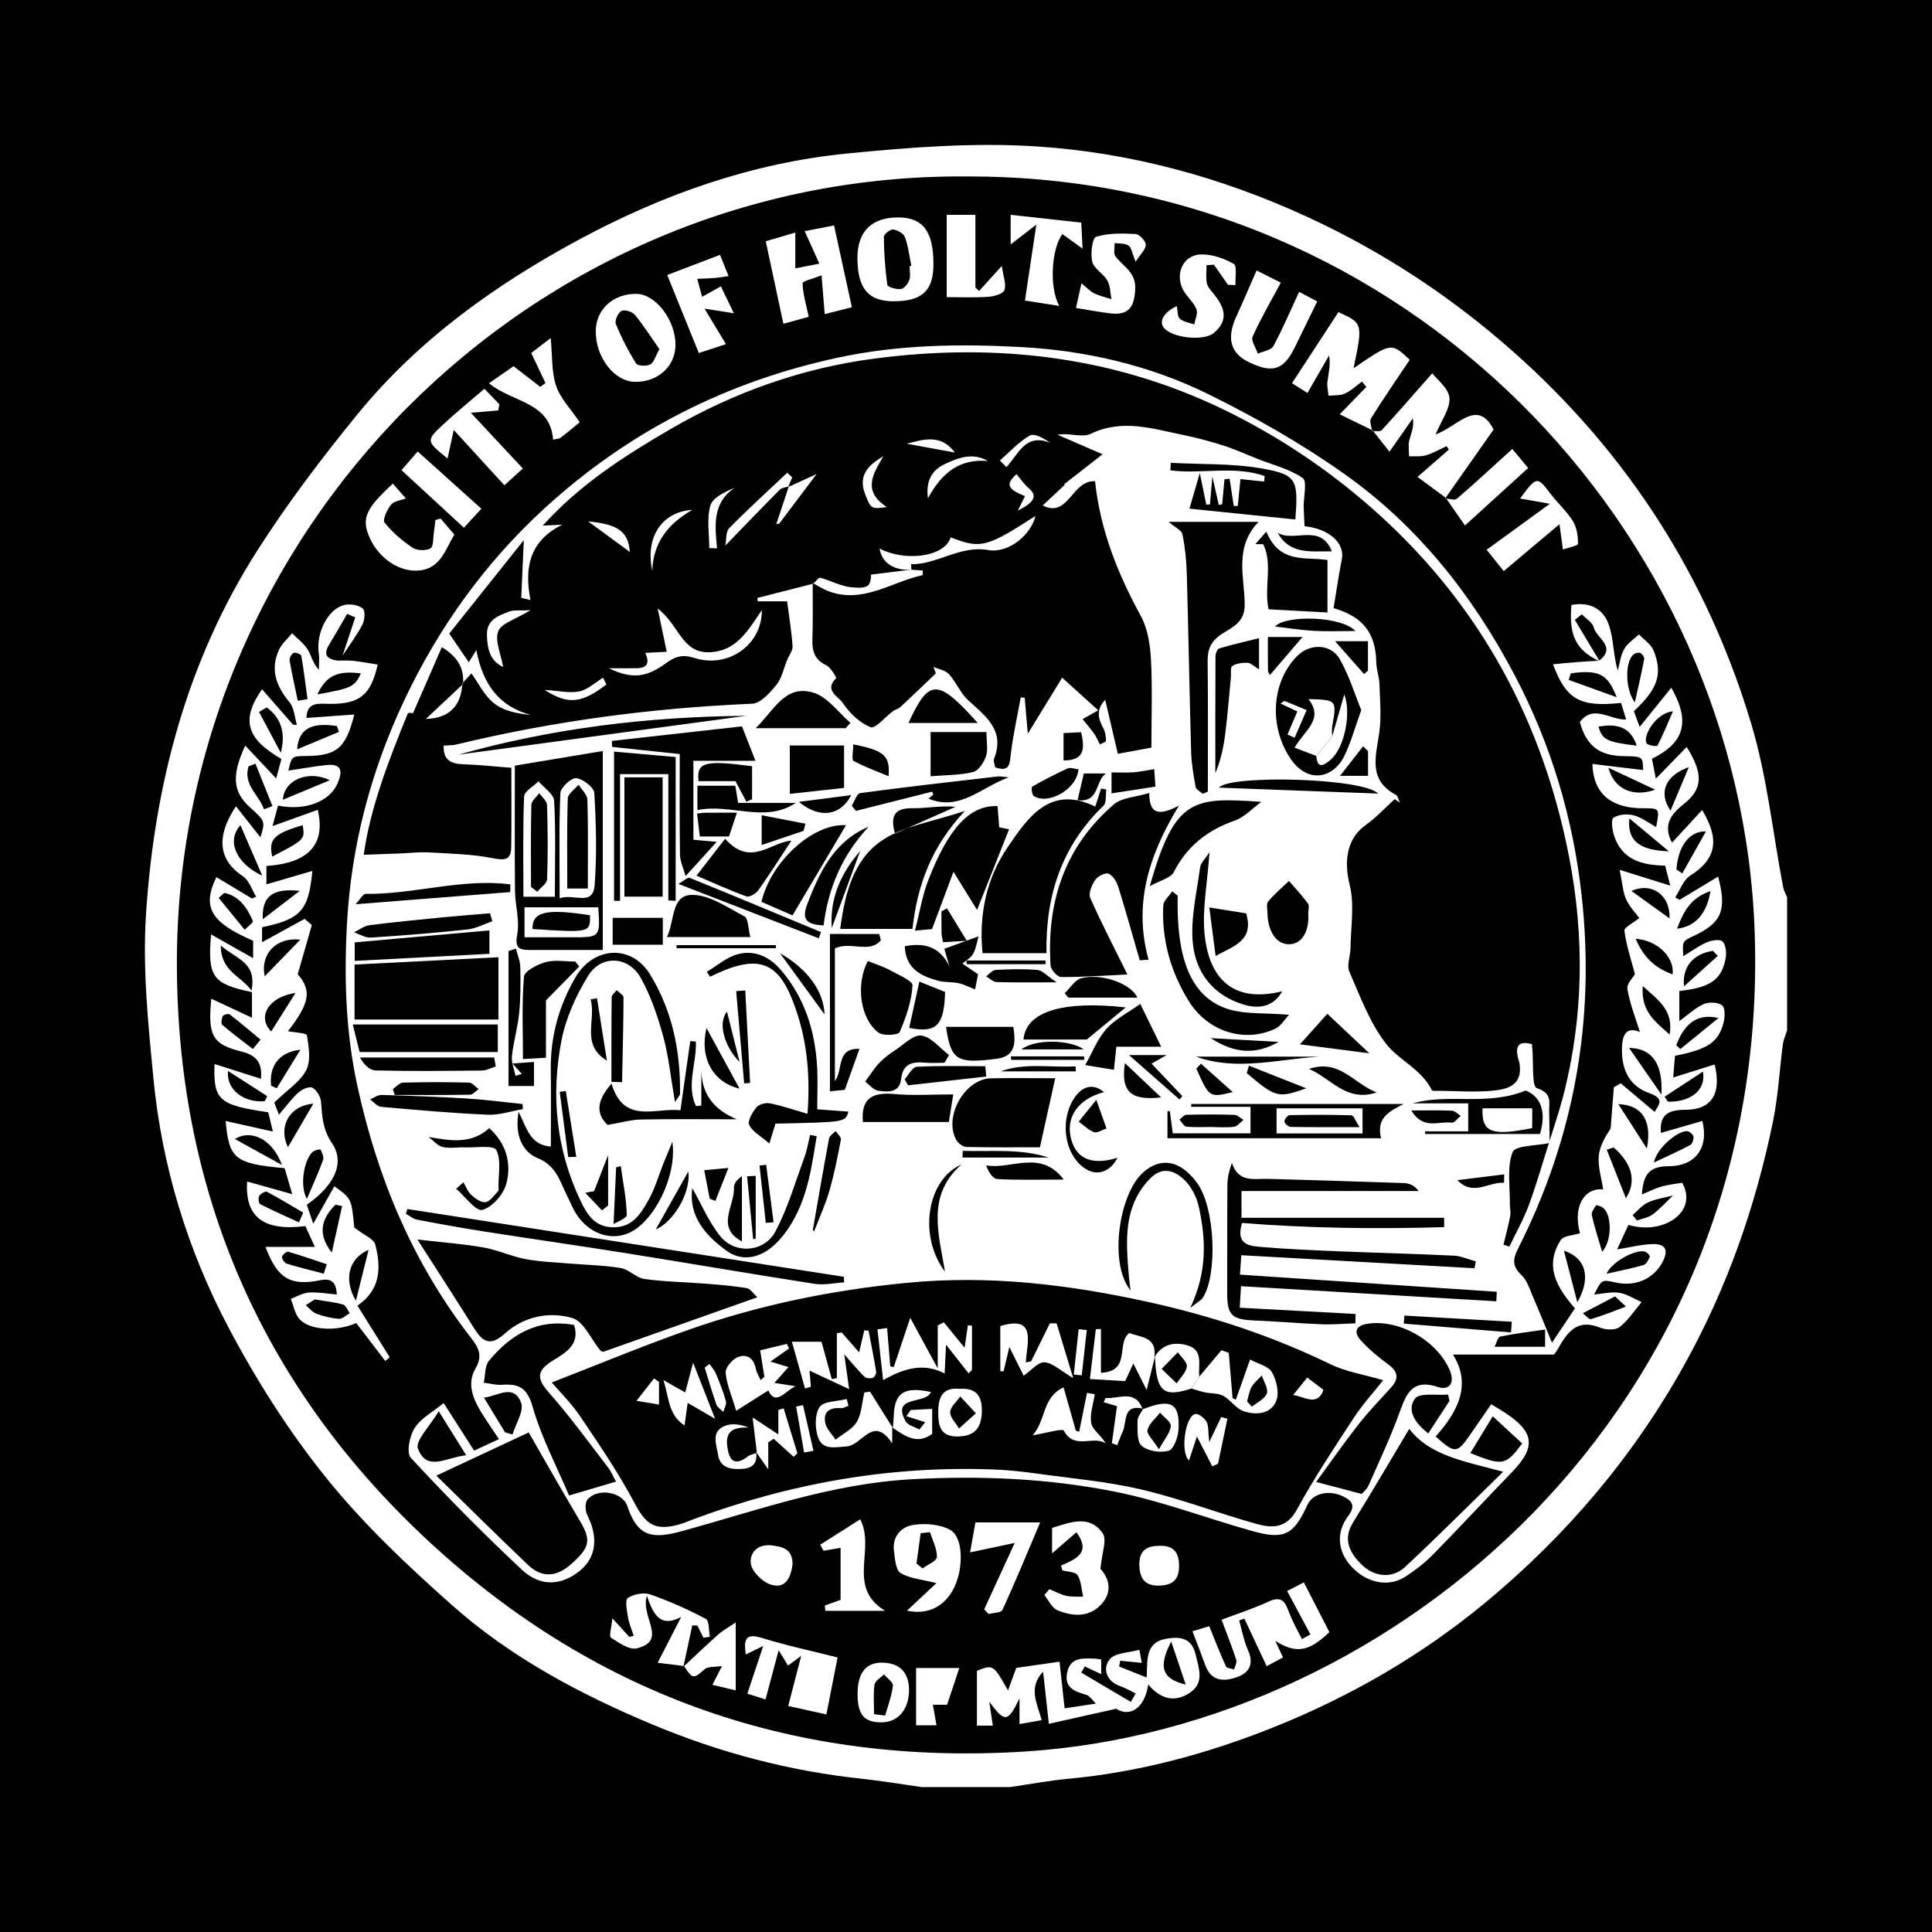<?xml version="1.0" encoding="utf-8"?>
<!-- Generator: Adobe Illustrator 17.0.0, SVG Export Plug-In . SVG Version: 6.00 Build 0)  -->
<!DOCTYPE svg PUBLIC "-//W3C//DTD SVG 1.1//EN" "http://www.w3.org/Graphics/SVG/1.1/DTD/svg11.dtd">
<svg version="1.1" id="Layer_1" xmlns="http://www.w3.org/2000/svg" xmlns:xlink="http://www.w3.org/1999/xlink" x="0px" y="0px"
	 width="200px" height="200px" viewBox="0 0 200 200" enable-background="new 0 0 200 200" xml:space="preserve">
<rect width="200" height="200"/>
<g>
	<path fill="#FFFFFF" d="M95.403,184.998c-2.062-0.291-4.118-0.642-6.187-0.862c-7.512-0.8-14.73-2.708-21.691-5.622
		c-7.478-3.13-14.614-6.923-20.69-12.311c-4.615-4.092-9.166-8.384-13.026-13.167c-3.872-4.799-7.243-10.111-10.13-15.569
		c-4.259-8.052-6.925-16.752-7.802-25.862c-0.541-5.623-1.127-11.326-0.765-16.934c0.868-13.436,4.228-26.276,11.565-37.746
		c3.12-4.877,6.646-9.526,10.309-14.017c6.324-7.752,14.319-13.471,23.094-18.181c8.674-4.656,17.837-7.869,27.626-8.838
		c6.514-0.645,13.133-1.156,19.64-0.729c9.719,0.638,19.081,3.188,28.003,7.301c7.828,3.609,14.894,8.265,21.336,13.978
		c11.876,10.533,20.1,23.421,24.623,38.557c1.63,5.455,2.208,11.223,3.282,16.846c0.07,0.366,0.27,0.706,0.41,1.059
		c0,4.584,0,9.168,0,13.752c-0.151,0.49-0.375,0.97-0.441,1.471c-0.349,2.647-0.48,5.336-1.015,7.943
		c-1.801,8.78-4.723,17.151-9.082,25.035c-5.314,9.613-12.287,17.834-20.692,24.791c-6.632,5.49-14.072,9.784-22.087,12.976
		c-6.8,2.708-13.824,4.598-21.148,5.276c-1.997,0.185-3.977,0.564-5.964,0.853C101.515,184.998,98.459,184.998,95.403,184.998z
		 M100.273,18.268c-45.239-0.472-82.339,36.814-81.961,82.146c0.196,23.521,9.092,43.543,26.368,59.418
		c17.298,15.896,37.934,23.006,61.521,21.478c38.315-2.483,77.048-35.656,75.448-84.684
		C180.285,54.808,145.456,18.197,100.273,18.268z"/>
	<path fill="#FFFFFF" d="M104.351,174.992c0.317-0.869,0.573-1.568,0.852-2.333c1.458-0.208,2.937-0.419,4.48-0.639
		c0.204,1.873,0.388,3.573,0.524,4.826c1.168-0.177,2.044-0.31,3.237-0.491c-0.366-0.345-0.638-0.809-1.011-0.915
		c-1.225-0.347-2.301-0.76-1.95-2.341c0.349-1.576,1.628-1.425,2.809-1.4c0.204,0.004,0.406,0.049,0.705,0.087
		c0,0.463,0,0.913,0,1.524c-0.613-0.289-1.159-0.547-1.705-0.805c-0.119,0.215-0.239,0.43-0.358,0.644
		c1.71,1.011,3.42,2.022,5.13,3.032c0.168-0.29,0.336-0.58,0.504-0.871c-0.53-0.255-1.041-0.564-1.593-0.756
		c-1.471-0.512-1.843-1.83-1.114-2.764c0.552-0.708,2.025-0.697,3.089-1.005c0.08,0.445,0.161,0.89,0.245,1.354
		c-0.936-0.093-1.583-0.157-2.231-0.221c-0.038,0.199-0.077,0.398-0.115,0.596c0.92,0.368,1.839,0.737,2.849,1.141
		c0.11-1.703-0.216-3.633,2.036-4.014c1.316-0.223,2.621-0.176,3.042,1.645c0.333,1.442,0.923,2.901-0.57,3.926
		c-1.611,1.106-3.112,0.646-4.337-0.833c-0.397,2.574-1.973,3.383-3.317,2.51c-2.674,0.598-4.801,1.073-6.976,1.559
		c-0.223-2.033-0.408-3.714-0.593-5.394c-1.569,1.648-0.636,3.249-0.146,5.013c-0.722,0.129-1.426,0.255-2.296,0.41
		c0-0.707,0-1.388,0-2.66c-1.212,2.502-1.523,2.525-3.134,0.34c0.166,1.109,0.264,1.759,0.372,2.48c-0.552,0-1.088,0-1.648,0
		c0-1.921,0-3.796,0-5.677C102.819,172.299,102.819,172.299,104.351,174.992z M122.745,174.387
		c-0.448-1.328-0.895-2.657-1.501-4.453C119.89,172.536,120.255,173.794,122.745,174.387z"/>
	<path fill="#FFFFFF" d="M142.038,44.629c0.342-0.029,0.833,0.079,1.004-0.107c1.7-1.852,3.348-3.753,5.224-5.882
		c0.494,0.657,1.703,1.559,1.779,2.549c0.086,1.129-0.836,2.335-1.432,3.778c2.254-0.779,4.314-3.8,6.002-0.498
		c-1.726,2.455-3.372,4.795-5.017,7.135l0.067-0.072c-0.973-0.719-1.946-1.438-2.927-2.162c1.123-0.977,2.187-1.904,3.251-2.83
		c-0.08-0.117-0.161-0.235-0.241-0.352c-0.713,0.326-1.403,0.73-2.148,0.95c-0.541,0.16-1.155,0.076-1.736,0.1
		c0-0.556-0.104-1.138,0.024-1.662c0.169-0.693,0.52-1.342,0.368-2.274c-0.72,1.029-1.44,2.058-2.421,3.46
		c-0.521-0.662-1.126-1.431-1.73-2.2L142.038,44.629z"/>
	<path fill="#FFFFFF" d="M142.105,44.56c-1.162-0.567-2.324-1.134-3.421-1.669c1.109-1.14,1.934-1.989,2.759-2.838
		c-0.151-0.185-0.301-0.369-0.452-0.554c-0.583,0.424-1.121,0.946-1.764,1.239c-0.499,0.227-1.128,0.165-1.7,0.232
		c-0.043-0.491-0.174-0.994-0.111-1.472c0.112-0.858,0.34-1.7,0.172-2.708c-0.705,1.225-1.41,2.451-2.24,3.894
		c-0.455-0.289-1.148-0.73-1.6-1.017c1.619-2.479,3.195-4.892,4.803-7.354c2.539,1.151,2.539,1.151,1.568,5.809
		c3.908-2.676,3.908-2.676,5.815-0.877c-1.363,2.038-2.73,4.021-4.006,6.062c-0.187,0.3,0.062,0.873,0.109,1.321
		C142.038,44.629,142.105,44.56,142.105,44.56z"/>
	<path fill="#FFFFFF" d="M135.657,169.197c-0.76-1.417-1.521-2.833-2.413-4.494c0.37-0.192,1.105-0.574,1.727-0.896
		c0.915,1.781,1.762,3.427,2.647,5.148c-2.127,2.033-3.414,2.262-5.601,0.916c0.235,0.501,0.471,1.002,0.801,1.705
		c-0.577,0.309-1.247,0.667-1.693,0.907c-0.835-1.782-1.572-3.355-2.309-4.927c-0.179,0.065-0.358,0.129-0.537,0.194
		c0.298,1.036,0.484,2.122,0.921,3.096c0.627,1.397,0.13,2.312-1.118,2.759c-1.329,0.477-2.678,0.508-3.303-1.208
		c-0.413-1.134-0.852-2.258-1.333-3.53c0.609-0.184,1.289-0.389,1.733-0.523c0.623,1.526,1.136,2.861,1.731,4.16
		c0.09,0.195,0.56,0.216,0.854,0.317c0.079-0.334,0.304-0.715,0.213-0.994c-0.435-1.335-0.955-2.641-1.519-4.155
		c1.497-0.568,3.228-1.117,4.861-1.876c1.586-0.737,1.804,0.322,2.22,1.362c0.346,0.866,0.822,1.68,1.24,2.517
		C135.072,169.515,135.364,169.356,135.657,169.197z"/>
	<path fill="#FFFFFF" d="M88.185,31.805c-0.63,0.159-1.756,0.444-2.809,0.711c-0.111-1.354-0.201-2.457-0.328-4.012
		c-0.842,0.336-1.976,0.598-1.968,0.818c0.041,1.12,0.378,2.229,0.639,3.473c-0.822,0.227-1.954,0.539-2.621,0.723
		c-0.608-2.842-1.194-5.577-1.829-8.546c0.635-0.186,1.753-0.514,3.062-0.897c0,1.356,0,2.493,0,3.702
		c0.953-0.186,1.59-0.31,2.488-0.484c-0.524-1.162-0.975-2.162-1.518-3.365c1.178-0.229,2.314-0.449,3.042-0.59
		C86.972,26.232,87.55,28.89,88.185,31.805z"/>
	<path fill="#FFFFFF" d="M69.926,35.702c-0.01,2.209-1.789,3.844-4.166,3.827c-2.167-0.015-4.122-2.546-4.087-5.293
		c0.028-2.222,1.826-3.848,4.217-3.813C67.881,30.452,69.937,33.142,69.926,35.702z M68.264,36.148
		c-0.847-1.21-1.627-2.444-2.547-3.562c-0.267-0.324-1.068-0.566-1.386-0.396c-0.353,0.188-0.721,1.006-0.582,1.345
		c0.579,1.414,1.285,2.789,2.094,4.084c0.164,0.263,1.073,0.31,1.464,0.112C67.685,37.539,67.836,36.902,68.264,36.148z"/>
	<path fill="#FFFFFF" d="M92.469,31.188c-2.595-0.008-3.695-1.334-3.708-4.469c-0.012-2.775,1.495-4.247,4.311-4.211
		c2.506,0.032,3.576,1.506,3.557,4.899C96.614,30.119,95.427,31.197,92.469,31.188z M94.164,27.552
		c0.059-0.011,0.117-0.021,0.176-0.032c-0.205-0.997-0.316-2.029-0.663-2.975c-0.139-0.379-0.778-0.736-1.225-0.786
		c-0.303-0.034-0.958,0.49-0.955,0.759c0.019,1.662,0.127,3.329,0.358,4.973c0.031,0.223,0.942,0.49,1.406,0.43
		c0.336-0.044,0.735-0.551,0.869-0.934C94.279,28.558,94.164,28.035,94.164,27.552z"/>
	<path fill="#FFFFFF" d="M77.366,175.33c0.545-1.639,1.034-3.107,1.643-4.939c-0.828,0.403-1.268,0.617-1.807,0.879
		c-0.199-1.481-0.103-2.259,1.67-1.711c2.628,0.811,5.328,1.387,7.834,2.021c-0.4,2.039-0.77,3.919-1.158,5.898
		c-1.37-0.303-2.737-0.604-3.954-0.873c0.428-1.65,0.83-3.197,1.348-5.193c-0.681,0.502-0.993,0.731-1.365,1.005
		c-0.248-0.404-0.493-0.805-0.972-1.585c-0.507,1.902-0.901,3.38-1.359,5.096C78.657,175.74,77.902,175.5,77.366,175.33z"/>
	<path fill="#FFFFFF" d="M130.08,27.999c0.754,0.379,1.752,0.881,2.508,1.261c-1.025,1.916-2.073,3.702-2.915,5.581
		c-0.19,0.424,0.341,1.17,0.54,1.768c0.549-0.248,1.371-0.347,1.6-0.769c0.961-1.769,1.745-3.634,2.67-5.626
		c0.418,0.221,1.282,0.678,1.876,0.992c-0.811,1.662-1.541,3.137-2.254,4.619c-1.199,2.493-2.333,2.881-4.864,1.643
		c-1.867-0.913-2.28-2.471-1.275-4.663C128.645,31.325,129.279,29.826,130.08,27.999z"/>
	<path fill="#FFFFFF" d="M93.89,166.739c1.162-1.09,2.089-1.958,3.043-2.853c-1.563-0.403-2.796-0.479-3.716-1.054
		c-0.504-0.315-0.565-1.463-0.674-2.256c-0.206-1.498,0.743-2.521,1.988-2.715c1.245-0.194,2.779-0.074,3.845,0.52
		c1.343,0.749,1.374,3.916,0.422,5.917C98.063,165.846,96.516,167.283,93.89,166.739z M94.876,161.854
		c0.207,0.17,0.414,0.339,0.621,0.509c0.527-0.391,1.48-0.77,1.491-1.175c0.024-0.851-0.446-1.716-0.714-2.575
		c-0.323,0.035-0.646,0.069-0.969,0.104C95.163,159.762,95.02,160.808,94.876,161.854z"/>
	<path fill="#FFFFFF" d="M70.817,172.467c-0.945-0.116-1.889-0.231-2.738-0.335c0.874-1.704,1.568-3.054,2.437-4.747
		c-2.1,1.121-2.85-0.126-3.552-2.186c-0.682,2.217,2.206,4.633-1.033,5.437c-0.775,0.193-1.869-0.578-2.689-1.104
		c-0.213-0.137,0.058-1.026,0.146-2.006c0.806,0.88,1.286,1.404,1.766,1.928c0.149-0.04,0.298-0.08,0.447-0.119
		c-0.204-0.64-0.483-1.267-0.591-1.922c-0.112-0.678-0.325-1.787-0.019-1.991c0.607-0.402,1.642-0.602,2.321-0.366
		c1.977,0.685,3.906,1.551,5.756,2.531c0.364,0.193,0.29,1.211,0.419,1.848c-0.222,0.034-0.444,0.069-0.666,0.103
		c-0.209-0.421-0.418-0.843-0.628-1.264c-0.176-0.003-0.353-0.005-0.529-0.008c-0.306,1.424-0.613,2.849-0.919,4.273L70.817,172.467
		z"/>
	<path fill="#FFFFFF" d="M109.837,162.065c1.534-0.675,3.159-1.311,1.595-3.449c-0.788,0.685-1.494,1.298-2.521,2.191
		c0-1.199,0-1.907,0-2.638c1.875-0.574,3.88-1.421,5.249,0.572c0.457,0.665-0.097,2.025-0.242,3.662
		c0.571,0.621,1.439,2.018,0.231,3.507c-1.244,1.533-3.031,1.48-4.699,0.774c-0.566-0.24-0.899-1.027-1.339-1.565
		c0.174-0.202,0.348-0.405,0.523-0.607c0.574,0.235,1.13,0.546,1.727,0.682c0.567,0.129,1.175,0.075,1.765,0.101
		c-0.171-0.755-0.189-1.604-0.572-2.229c-0.219-0.357-1.033-0.349-1.579-0.506C109.929,162.395,109.883,162.23,109.837,162.065z"/>
	<path fill="#FFFFFF" d="M69.071,28.469c1.569-0.6,3.447-1.317,5.463-2.087c0.279,0.689,0.547,1.353,0.888,2.194
		c-0.531,0.078-0.94,0.162-1.353,0.194c-0.629,0.05-1.26,0.064-1.891,0.094c0.168,0.62,0.335,1.24,0.503,1.86
		c0.54-0.3,1.08-0.6,1.943-1.08c0.354,0.733,0.777,1.609,1.346,2.786c-1.042-0.164-1.734-0.273-3.038-0.479
		c0.886,1.468,1.53,2.536,2.217,3.674c-0.962,0.315-2.076,0.679-2.808,0.919C71.235,33.813,70.214,31.292,69.071,28.469z"/>
	<path fill="#FFFFFF" d="M50.146,40.245c0.538,0.56,1.045,1.089,1.553,1.617c-0.042,0.209-0.083,0.417-0.125,0.626
		c-0.789,0.068-1.579,0.135-2.832,0.243c1.865,1.999,3.524,3.779,5.382,5.771c-0.528,0.479-1.421,1.289-1.91,1.733
		c-1.849-2.021-3.44-3.758-5.242-5.727c-0.275,1.269-0.441,2.033-0.642,2.961c-2.228-1.819-2.255-1.848-0.43-3.549
		C47.196,42.713,48.577,41.596,50.146,40.245z"/>
	<path fill="#FFFFFF" d="M127.116,29.483c-0.483-0.695-0.967-1.391-1.45-2.086c-0.255,0.019-0.51,0.038-0.766,0.057
		c0,0.619-0.079,1.252,0.029,1.851c0.067,0.373,0.388,0.719,0.646,1.035c1.106,1.351,1.741,2.71,0.103,4.112
		c-1.035,0.886-4.271,0.559-5.176-0.497c-0.565-0.659-0.058-1.619,1.326-2.273c0.095,0.476,0.039,1.071,0.304,1.308
		c0.376,0.337,0.988,0.411,1.5,0.597c0.091-0.53,0.393-1.142,0.226-1.571c-0.262-0.672-0.883-1.195-1.277-1.828
		c-1.037-1.667-0.197-3.768,1.701-3.847c1.148-0.048,2.418,0.401,3.438,0.973c0.358,0.201,0.135,1.437,0.178,2.2
		C127.636,29.503,127.376,29.493,127.116,29.483z"/>
	<path fill="#FFFFFF" d="M160.441,52.151c-1.409-0.25-2.152-0.382-3.082-0.547c1.71-2.321,1.776-2.309,3.131-0.513
		c0.74,0.981,1.692,1.817,2.333,2.852c0.407,0.657,0.54,1.561,0.528,2.35c-0.003,0.205-1.011,0.395-1.558,0.592
		c-0.098-0.719-0.196-1.438-0.357-2.617c-1.954,1.641-3.744,3.146-5.772,4.849c-0.453-0.565-1.179-1.469-1.769-2.204
		C156.007,55.377,158.027,53.907,160.441,52.151z"/>
	<path fill="#FFFFFF" d="M117.562,27.09c-0.372-0.893-0.434-1.465-0.742-1.673c-0.367-0.248-0.945-0.185-1.432-0.257
		c0.016,0.464-0.146,1.06,0.082,1.369c0.779,1.057,2.112,1.618,2.047,3.357c-0.069,1.831-0.629,2.777-2.529,2.559
		c-1.185-0.136-2.358-0.367-3.601-0.565c0.208-0.937,0.348-1.567,0.566-2.551c0.557,0.448,0.897,0.826,1.32,1.034
		c0.559,0.274,1.184,0.413,1.78,0.609c-0.127-0.649-0.106-1.382-0.417-1.925c-0.413-0.723-1.385-1.223-1.566-1.955
		c-0.203-0.82,0-2.454,0.39-2.577c1.272-0.4,2.715-0.362,4.081-0.291c0.399,0.021,1.056,0.707,1.068,1.104
		C118.623,25.802,118.07,26.292,117.562,27.09z"/>
	<path fill="#FFFFFF" d="M60.013,43.707c-0.405,0.333-1.166,0.989-1.964,1.594c-0.201,0.152-0.524,0.143-0.792,0.21
		c-0.296-3.938-4.214-3.829-6.64-5.837c1.008-0.699,1.904-1.32,2.546-1.765c0.985,0.762,1.876,1.451,2.767,2.14
		c0.18-0.131,0.359-0.263,0.539-0.394c-0.445-0.939-0.891-1.878-1.477-3.113c0.401-0.307,1.14-0.873,2.02-1.546
		c0.173,1.802,0.066,3.469,0.554,4.938C58.005,41.251,59.1,42.35,60.013,43.707z"/>
	<path fill="#FFFFFF" d="M109.661,31.67c-1.512-0.236-2.698-0.421-3.559-0.556c0.365-2.432,0.727-4.841,1.18-7.863
		c-1.158,0.894-1.768,1.365-2.659,2.053c0-1.28,0-2.123,0-3.065c2.462,0.271,4.793,0.528,7.309,0.806
		c0.037,0.743,0.073,1.464,0.135,2.697c-0.934-0.674-1.519-1.097-2.089-1.508C108.879,25.662,108.562,29.712,109.661,31.67z"/>
	<path fill="#FFFFFF" d="M45.609,53.679c0.443,0.517,0.886,1.035,1.421,1.66c-0.959,1.612-1.487,3.715-3.979,3.735
		c-2.06,0.016-4.073-1.556-4.899-3.679c-0.696-1.79-0.241-2.795,2.517-5.331c0.443,0.504,0.896,1.019,1.349,1.534
		c-0.524,0.201-1.225,0.26-1.53,0.638c-0.41,0.509-0.905,1.573-0.679,1.857c0.798,1.008,1.821,1.882,2.896,2.603
		c0.459,0.308,1.38,0.336,1.856,0.07c0.328-0.183,0.263-1.087,0.357-1.671c0.067-0.418,0.106-0.841,0.158-1.261
		C45.254,53.782,45.432,53.731,45.609,53.679z"/>
	<path fill="#FFFFFF" d="M101.882,166.6c0.987-2.146,1.974-4.292,3.163-6.878c-1.686,0.357-3.022,0.64-4.622,0.979
		c0.183-1.031,0.362-2.036,0.551-3.102c2.169,0,4.237,0,6.705,0c-1.336,3.146-2.565,6.129-3.904,9.062
		c-0.135,0.296-0.937,0.288-1.429,0.421C102.191,166.922,102.037,166.761,101.882,166.6z"/>
	<path fill="#FFFFFF" d="M91.62,166.75c-2.422,0-4.301,0-6.179,0c-0.019-0.182-0.038-0.365-0.057-0.547
		c0.508-0.182,1.017-0.365,1.633-0.586c0-1.715,0-3.499,0-5.388c-0.592,0.101-1.179,0.202-1.766,0.302
		c-0.113-0.209-0.227-0.417-0.34-0.626c1.354-0.86,2.708-1.72,4.139-2.628C90.669,160.438,87.585,164.273,91.62,166.75z"/>
	<path fill="#FFFFFF" d="M101.354,30.123c0.651-0.718,1.302-1.435,2.352-2.594c0.153,1.112,0.489,1.915,0.267,2.51
		c-0.147,0.394-1.083,0.65-1.684,0.688c-1.513,0.095-3.037,0.031-4.287,0.031c0-2.841,0-5.598,0-8.519c1.004,0,1.989,0,2.971,0
		c0,2.518,0,5.02,0,7.523C101.1,29.883,101.227,30.003,101.354,30.123z"/>
	<path fill="#FFFFFF" d="M41.563,48.67c0.432-0.499,1.156-1.336,1.674-1.934c2.204,1.981,4.203,3.778,6.594,5.927
		c-0.419,0.456-1.238,1.346-1.809,1.967C45.868,52.643,43.811,50.744,41.563,48.67z"/>
	<path fill="#FFFFFF" d="M149.598,51.603c0.414,0.018,0.988,0.223,1.217,0.026c1.886-1.618,3.707-3.311,5.74-5.155
		c0.426,0.514,1.124,1.355,1.638,1.974c-2.177,1.98-4.223,3.841-6.541,5.95c-0.521-0.75-1.256-1.807-1.989-2.866
		C149.665,51.531,149.598,51.603,149.598,51.603z"/>
	<path fill="#FFFFFF" d="M88.777,175.412c-0.013-2.165,0.807-3.272,2.439-3.294c1.882-0.025,2.907,0.999,2.887,2.883
		c-0.022,1.969-1.133,3.272-2.81,3.295C89.472,178.322,88.789,177.539,88.777,175.412z M90.483,177.448
		c0.384,0.049,0.768,0.098,1.152,0.147c0.286-1.03,0.676-2.048,0.801-3.097c0.041-0.347-0.598-0.775-0.926-1.166
		c-0.342,0.349-0.925,0.665-0.979,1.054C90.389,175.39,90.483,176.425,90.483,177.448z"/>
	<path fill="#FFFFFF" d="M99.308,172.67c-0.452,1.36-0.834,2.509-1.265,3.806c-0.352,0-0.836,0-1.474,0
		c0.128,0.721,0.243,1.365,0.378,2.124c-0.709,0-1.423,0-2.113,0c0-1.951,0-3.863,0-5.929
		C96.113,172.67,97.511,172.67,99.308,172.67z"/>
	<path fill="#FFFFFF" d="M70.745,172.539c1.211-1.125,2.407-2.268,3.642-3.367c0.433-0.385,0.96-0.664,1.776-1.217
		c0,2.624,0,4.735,0,7.033c-0.74-0.177-1.492-0.357-2.414-0.578c0.296-0.579,0.55-1.075,0.996-1.947
		c-0.788,0.129-1.464,0.036-1.795,0.33c-1.145,1.018-1.268,1.046-2.131-0.328C70.817,172.467,70.745,172.539,70.745,172.539z"/>
	<path fill="#FFFFFF" d="M82.047,161.945c-0.177,1.283-0.672,2.578-2.243,2.095c-0.874-0.269-1.977-1.353-2.08-2.182
		c-0.13-1.044,0.618-2.073,2.222-1.873C81.231,160.146,82.04,160.476,82.047,161.945z"/>
	<path fill="#FFFFFF" d="M119.879,160.029c1.47-0.091,2.164,0.518,2.176,2.039c0.011,1.4-0.588,2.001-1.947,2.071
		c-1.508,0.078-2.114-0.638-2.162-2.079C117.899,160.665,118.55,160.043,119.879,160.029z"/>
	<path fill="#FFFFFF" d="M66.798,67.586c0.847-0.045,1.664-0.088,2.221-0.118c-0.27-1.29-0.547-2.611-0.936-4.472
		c2.221,1.675,2.485,4.637,5.379,4.525c2.771-0.107,3.957-2.229,5.402-4.364c0.041,3.592-3.485,6.067-6.973,4.955
		c-1.291-0.411-2.034-0.126-2.978,0.562c-2.011,1.465-3.519,1.651-5.879,0.501c0.971,0,1.942,0.013,2.913-0.003
		C67.042,69.152,67.257,68.59,66.798,67.586z"/>
	<path fill="#FFFFFF" d="M94.372,58.958c-1.788,0.167-3.109-0.701-3.316-2.176c2.499,1.343,6.677,0.961,7.362-1.154
		c3.096,1.206,3.722,1.048,8.768-2.217c-0.423,1.896-2.734,3.9-4.88,3.53c-2.941-0.508-5.246,1.495-7.989,1.465
		c0.009,0.19,0.019,0.38,0.024,0.574C94.338,58.984,94.372,58.958,94.372,58.958z"/>
	<path fill="#FFFFFF" d="M84.198,60.421c0.239-0.216,0.536-0.655,0.707-0.611c1.091,0.286,2.135,0.886,3.232,0.987
		c1.783,0.165,1.991-0.146,2.038-1.316c1.47-0.182,2.831-0.35,4.194-0.521c0.003-0.003-0.032,0.024-0.028,0.019
		c0.399,0.023,0.793,0.05,1.174,0.076c0,0.246,0.023,0.476-0.003,0.482c-3.243,0.703-6.221,3.027-9.803,1.643
		c-0.553-0.213-1.056-0.554-1.582-0.836C84.127,60.344,84.198,60.421,84.198,60.421z"/>
	<path fill="#FFFFFF" d="M81.654,50.351c-0.315,0.108-0.719,0.127-0.93,0.339c-1.87,1.88-3.706,3.794-5.637,5.787
		c0.121-0.611,0.032-1.428,0.397-1.799c1.941-1.975,3.996-3.839,6.011-5.741c0.171,0.16,0.343,0.321,0.514,0.481
		c-0.142,0.335-0.284,0.67-0.427,1.005L81.654,50.351z"/>
	<path fill="#FFFFFF" d="M52.086,69.05c-1.35-0.632-1.624-1.827-1.68-3.24c-0.065-1.644,1.143-2.055,2.274-2.49
		c0.526-0.202,1.171-0.093,2.231-0.151c-1.54,0.946-3.011,1.343-3.336,2.182C51.204,66.314,51.849,67.67,52.086,69.05z"/>
	<path fill="#FFFFFF" d="M67.526,59.095c-0.759-3.464,0.981-6.119,4.136-6.311C69.196,54.191,67.611,56.146,67.526,59.095z"/>
	<path fill="#FFFFFF" d="M102.269,47.724c-2.874-0.25-4.741,1.142-6.207,3.857c-0.282-1.983,0.603-3.007,1.733-3.537
		C99.16,47.403,100.69,46.8,102.269,47.724z"/>
	<path fill="#FFFFFF" d="M91.45,47.222c-1.082,1.858-2.214,3.59,0.352,5.27c-1.64,0.225-1.644,0.174-2.23-1.299
		C88.778,49.193,89.912,48.132,91.45,47.222z"/>
	<path fill="#FFFFFF" d="M73.425,56.737c0-1.468-0.278-3.013,0.102-4.374c0.237-0.849,1.467-1.421,2.537-1.877
		c-2.358,1.586-2.049,3.95-1.834,6.281C73.962,56.757,73.694,56.747,73.425,56.737z"/>
	<path fill="#FFFFFF" d="M62.775,70.857c-2.54,1.943-3.958,2.139-6.397,0.562c1.479,0.089,2.589,0.367,3.597,0.154
		c0.877-0.185,1.638-0.923,2.451-1.417C62.542,70.39,62.659,70.623,62.775,70.857z"/>
	<path fill="#FFFFFF" d="M81.582,50.423c0.886-0.405,1.772-0.811,2.955-1.352c-1.416,1.877-2.643,3.504-3.871,5.132
		c-0.1,0.016-0.2,0.031-0.3,0.047c0.43-1.299,0.861-2.599,1.291-3.898C81.654,50.351,81.582,50.423,81.582,50.423z"/>
	<path fill="#FFFFFF" d="M103.509,47.67c1.012-0.882,1.938-1.911,3.077-2.576c0.471-0.275,1.397,0.231,2.13,0.751
		c-2.598-1.059-3.308,1.242-4.538,2.511C103.955,48.127,103.732,47.899,103.509,47.67z"/>
	<path fill="#FFFFFF" d="M65.203,57.143c-1.478-1.085-2.735-2.008-4.312-3.166C64.014,54.27,65.042,55.047,65.203,57.143z"/>
	<path fill="#FFFFFF" d="M106.11,51.354c-1.884-0.733-2.002-1.252-0.883-2.267c0.423,0.492,0.784,1.039,1.264,1.445
		c0.906,0.767,0.652,1.452-1.122,2.315C105.657,52.267,105.846,51.886,106.11,51.354z"/>
	<path fill="#FFFFFF" d="M47.856,70.75c-0.092,2.356-1.411,3.613-3.771,3.674c1.251-1.174,2.545-2.389,3.84-3.605
		C47.924,70.818,47.856,70.75,47.856,70.75z"/>
	<path fill="#FFFFFF" d="M93.872,45.936c1.726-0.451,3.533-1.044,4.974,0.912C97.032,46.515,95.452,46.226,93.872,45.936z"/>
	<path fill="#FFFFFF" d="M91.421,142.87c-0.242-2.168-0.415-3.712-0.588-5.257c0.333-0.044,0.666-0.087,1-0.131
		c0.109,1.32,0.217,2.639,0.326,3.958c0.12,0.028,0.24,0.055,0.36,0.083c0.492-1.468,0.984-2.936,1.71-5.102
		c1.066,1.962,1.857,3.416,2.844,5.234c0-1.699,0-3.073,0-4.447c0.211-0.109,0.422-0.218,0.632-0.327
		c0.685,0.841,1.37,1.681,2.148,2.637c0.129-0.879,0.235-1.604,0.342-2.33c0.141,0.015,0.283,0.03,0.424,0.045
		c0,1.526,0,3.053,0,4.579c-0.116,0.119-0.232,0.238-0.347,0.357c-0.724-0.918-1.448-1.837-2.341-2.969
		c-0.05,1.067-0.086,1.818-0.141,2.983C95.615,141.045,93.601,141.635,91.421,142.87z"/>
	<path fill="#FFFFFF" d="M81.978,138.898c1.18,0,2.119,0,3.065,0c0.347,1.26,0.705,2.56,1.063,3.86
		c0.175-0.033,0.35-0.065,0.525-0.098c0-1.546,0-3.092,0-4.637c0.164-0.031,0.328-0.063,0.492-0.094
		c0.56,0.637,1.121,1.275,1.817,2.067c0.203-0.874,0.366-1.576,0.528-2.279c0.148,0.011,0.296,0.021,0.445,0.032
		c0.27,1.418,0.559,2.833,0.789,4.258c0.032,0.199-0.188,0.581-0.367,0.636c-0.256,0.078-0.68,0.037-0.857-0.134
		c-0.622-0.601-1.169-1.28-2.083-2.311c0.178,1.257,0.292,2.065,0.51,3.605c-1.61-0.75-2.826-1.317-4.105-1.912
		c0.038,0.441,0.09,1.05,0.142,1.659c-0.202,0.062-0.404,0.124-0.606,0.186C82.903,142.186,82.468,140.637,81.978,138.898z"/>
	<path fill="#FFFFFF" d="M79.129,142.526c-0.137-0.858-0.273-1.716-0.436-2.74c0.996-0.242,1.877-0.456,2.759-0.67
		c0.079,0.159,0.157,0.318,0.236,0.477c-0.575,0.404-1.151,0.809-1.936,1.361c0.747,0.226,1.272,0.384,1.869,0.564
		c-0.457,0.515-0.866,0.977-1.451,1.638c0.914,0.147,1.554,0.249,2.194,0.352c-1.02,0.388-2.052,2.137-2.828,0.429
		c-0.968,0.613-1.971,1.249-3.325,2.107c-0.456-1.523-0.98-2.707-1.096-3.931c-0.048-0.511,0.659-1.361,1.219-1.604
		c0.937-0.406,1.686,0.048,1.904,1.171c0.08,0.413,0.329,0.794,0.5,1.189C78.867,142.755,78.998,142.641,79.129,142.526z"/>
	<path fill="#FFFFFF" d="M124.151,142.507c0.763-0.911,1.526-1.822,2.29-2.733c0.254,0.092,0.508,0.183,0.762,0.275
		c0.131,1.564,0.262,3.129,0.393,4.693c0.113,0.052,0.225,0.104,0.338,0.155c0.467-1.32,0.933-2.639,1.471-4.16
		c0.838,0.454,1.9,0.682,2.263,1.313c0.473,0.822,0.779,2.114,0.461,2.933c-0.558,1.437-2.106,1.53-3.399,1.1
		c-0.785-0.261-1.333-1.166-2.096-1.585c-0.531-0.291-1.25-0.225-1.877-0.357c-0.483-0.102-0.953-0.265-1.429-0.401
		C123.602,143.329,123.877,142.918,124.151,142.507z M129.096,145.076c0.168,0.181,0.337,0.362,0.505,0.542
		c0.541-0.45,1.338-0.807,1.543-1.377c0.176-0.491-0.323-1.225-0.524-1.851c-0.36,0.395-0.799,0.744-1.057,1.197
		C129.312,144.029,129.244,144.576,129.096,145.076z"/>
	<path fill="#FFFFFF" d="M103.551,137.273c3.82-1.159,2.743,1.708,2.645,3.769c0.183-0.042,0.366-0.084,0.549-0.127
		c0.645-1.307,1.289-2.614,1.934-3.921c0.233-0.001,0.466-0.003,0.7-0.004c0.53,1.747,1.059,3.494,1.719,5.669
		c-1.339-0.783-2.137-1.59-2.976-1.633c-0.671-0.035-1.39,0.858-2.155,1.385c-0.551-1.108-0.892-1.792-1.48-2.973
		c-0.29,1.225-0.445,1.878-0.6,2.531c-0.112-0.009-0.224-0.017-0.335-0.026C103.551,140.379,103.551,138.815,103.551,137.273z"/>
	<path fill="#FFFFFF" d="M92.359,147.767c0,0.41,0,0.819,0,1.65c-1.973-2.997-3.108,0.207-4.707,0.318
		c-1.28,0.089-2.473,0.379-2.947-0.889c-0.356-0.95-0.375-2.397,0.134-3.182c0.405-0.625,1.837-0.583,2.813-0.838
		c0.06,0.236,0.119,0.471,0.179,0.707c-0.262,0.085-0.531,0.261-0.784,0.24c-1.122-0.092-1.847,0.343-1.624,1.504
		c0.121,0.631,0.698,1.174,1.07,1.756c0.754-0.601,1.741-1.064,2.199-1.84c0.511-0.865,0.542-2.015,0.783-3.04
		c0.195-0.031,0.39-0.063,0.584-0.094c0.789,1.257,1.578,2.514,2.366,3.771L92.359,147.767z"/>
	<path fill="#FFFFFF" d="M119.562,140.437c-0.26,1.041-0.52,2.083-0.864,3.458c-0.461-0.923-0.862-1.723-1.375-2.75
		c-0.356,0.771-0.628,1.358-0.845,1.828c-1.12-0.066-2.238-0.133-3.653-0.217c0.21-1.765,0.413-3.462,0.615-5.159
		c0.176-0.008,0.353-0.016,0.529-0.024c0,1.441,0,2.882,0,4.542c3.173-0.172,1.531-3.055,2.941-4.127
		c1.165,0.475,2.895,0.361,2.586,2.524C119.497,140.511,119.562,140.437,119.562,140.437z"/>
	<path fill="#FFFFFF" d="M110.099,143.619c0.467,1.643,0.872,3.069,1.277,4.495c0.114,0.031,0.227,0.062,0.341,0.093
		c0.27-1.339,0.54-2.678,0.81-4.018c0.268,0.049,0.537,0.099,0.805,0.148c-0.148,1.008-0.547,2.066-0.361,3.008
		c0.138,0.699,1.036,1.247,1.479,2.067c-1.313-0.847-3.227,0.71-4.311-1.295c-0.155-0.287-1.818,0.24-3.242,0.462
		C108.306,147.021,107.859,144.65,110.099,143.619z"/>
	<path fill="#FFFFFF" d="M123.905,148.704c-0.242,0.734-0.523,1.587-0.818,2.483c-0.934-0.83-0.398-4.59,0.646-4.808
		c0.332-0.07,0.945,0.412,1.162,0.793c0.236,0.415,0.159,1.007,0.287,2.106c0.577-1.204,0.909-1.896,1.241-2.588
		c0.213,0.059,0.425,0.119,0.638,0.178c-0.323,1.55-0.645,3.1-0.968,4.651c-0.199,0.091-0.399,0.183-0.598,0.274
		C124.956,150.749,124.419,149.705,123.905,148.704z"/>
	<path fill="#FFFFFF" d="M124.152,142.507c-0.275,0.411-0.549,0.822-0.824,1.233c-2.903,0.96-3.636,0.316-3.764-3.305
		c-0.002,0.002-0.066,0.076-0.068,0.078c0.815-1.415,2.157-1.643,3.506-1.215C124.604,139.806,124.013,141.34,124.152,142.507z
		 M120.252,141.709c0.742,0.717,1.147,1.109,1.553,1.5c0.378-0.58,0.984-1.133,1.059-1.75c0.054-0.446-0.597-0.978-0.933-1.471
		C121.453,140.477,120.976,140.966,120.252,141.709z"/>
	<path fill="#FFFFFF" d="M92.424,147.832c0.033-0.412,0.085-0.823,0.097-1.236c0.072-2.403,1.063-3.105,3.858-2.493
		c-0.598,1.334-4.145,0.286-2.624,3.037c0.23,0.415,0.935,0.567,1.421,0.841c0.2-0.251,0.399-0.502,0.599-0.753
		c-0.649-0.209-1.298-0.417-1.946-0.626c0.149-0.213,0.299-0.426,0.448-0.64c0.701-0.036,1.402-0.072,2.223-0.115
		c0,0.939,0,1.742,0,2.587c-1.582,1.173-2.85,0.195-4.138-0.665C92.359,147.767,92.424,147.832,92.424,147.832z"/>
	<path fill="#FFFFFF" d="M99.332,143.773c1.642-0.112,2.342,0.648,2.309,2.316c-0.035,1.768-0.769,2.626-2.588,2.617
		c-1.788-0.009-1.926-1.248-1.928-2.5C97.122,144.811,97.466,143.569,99.332,143.773z M101.022,146.304
		c-0.734-0.79-1.175-1.266-1.616-1.741c-0.373,0.54-1.02,1.07-1.042,1.624c-0.022,0.55,0.586,1.125,0.917,1.689
		C99.759,147.445,100.236,147.015,101.022,146.304z"/>
	<path fill="#FFFFFF" d="M118.283,145.897c2.915-1.172,3.892-0.657,3.713,2.112c-0.05,0.778-0.497,2.021-1.013,2.168
		c-0.85,0.242-2.15,0.051-2.796-0.502c-0.516-0.441-0.423-1.69-0.433-2.583c-0.005-0.419,0.383-0.842,0.593-1.264L118.283,145.897z
		 M119.974,150.03c0.595-1.093,1.175-1.729,1.226-2.405c0.033-0.431-0.717-0.921-1.116-1.384c-0.459,0.592-1.133,1.131-1.299,1.797
		C118.683,148.447,119.356,149.05,119.974,150.03z"/>
	<path fill="#FFFFFF" d="M71.752,141.064c0.826,2.112,1.448,3.702,2.273,5.811c-1.315-0.764-2.076-1.206-2.837-1.647
		c-0.093,0.673-0.186,1.345-0.323,2.34c-1.713-1.116-1.6-2.917-2.188-4.699c0.956,0.542,1.605,0.909,2.253,1.277
		C71.144,143.346,71.357,142.547,71.752,141.064z"/>
	<path fill="#FFFFFF" d="M78.352,150.401c-0.142-1.182-0.284-2.363-0.441-3.665c0.9,0.594,1.621,1.07,2.664,1.759
		c0-1.28,0-1.91,0-2.539c0.182-0.056,0.363-0.111,0.545-0.167c0.477,1.553,0.953,3.106,1.43,4.658
		c-0.132,0.121-0.263,0.242-0.395,0.363c-0.686-0.622-1.373-1.245-2.059-1.867c-0.188,0.122-0.377,0.245-0.565,0.367
		c0,0.743,0,1.486,0,2.801c-0.64-0.913-0.944-1.347-1.248-1.781L78.352,150.401z"/>
	<path fill="#FFFFFF" d="M78.283,150.33c0.124,1.234-0.401,1.699-1.666,1.742c-1.217,0.041-2.1-0.26-2.286-1.489
		c-0.161-1.068-0.791-2.434,0.79-3.005c0.691-0.25,1.514-0.137,2.371,0.2c-1.494-0.051-2.419,0.31-2.209,1.945
		c0.176,1.371,0.699,2.158,2.141,1.039c0.251-0.195,0.616-0.243,0.928-0.36C78.352,150.401,78.283,150.33,78.283,150.33z"/>
	<path fill="#FFFFFF" d="M118.348,145.829c-2.163-0.513-1.663,1.37-2.129,2.376c-0.211,0.456-0.379,0.931-0.566,1.398
		c-0.185-0.067-0.371-0.133-0.556-0.2c0.173-1.242,0.346-2.484,0.534-3.837c-0.394-0.116-0.873-0.258-1.379-0.407
		c0.109-0.229,0.17-0.442,0.215-0.439c1.359,0.106,3.081-0.939,3.817,1.177C118.283,145.897,118.348,145.829,118.348,145.829z"/>
	<path fill="#FFFFFF" d="M73.449,141.198c0.228,0.338,0.518,0.65,0.671,1.018c0.384,0.926,0.758,1.864,1.023,2.828
		c0.089,0.323-0.165,0.741-0.262,1.115c-0.245-0.246-0.61-0.449-0.715-0.745c-0.448-1.266-0.819-2.559-1.218-3.842
		C73.116,141.448,73.282,141.323,73.449,141.198z"/>
	<path fill="#FFFFFF" d="M68.219,143.058c0,0.684,0,1.367,0,2.343c-0.781-0.13-1.555-0.259-2.33-0.388
		c0.606-0.773,1.212-1.547,1.818-2.321C67.878,142.815,68.049,142.937,68.219,143.058z"/>
	<path fill="#FFFFFF" d="M83.242,150.367c-0.275-1.587-0.551-3.174-0.826-4.761c0.237-0.05,0.475-0.099,0.712-0.149
		c0.36,1.577,0.72,3.154,1.081,4.73C83.886,150.248,83.564,150.308,83.242,150.367z"/>
	<path fill="#FFFFFF" d="M111.157,142.295c0.168-1.565,0.337-3.13,0.505-4.695c0.28,0.029,0.561,0.058,0.841,0.086
		c-0.174,1.563-0.348,3.126-0.521,4.688C111.707,142.348,111.432,142.321,111.157,142.295z"/>
	<path fill="#FFFFFF" d="M133.867,144.413c0.594-0.738,1.047-1.3,1.457-1.809c0.534,0.403,1.045,0.789,1.68,1.269
		C136.39,145.649,135.056,144.572,133.867,144.413z"/>
	<path fill="#FFFFFF" d="M57.934,92.992c0-3.882-0.078-7.394,0.078-10.897c0.026-0.576,1.128-1.593,1.643-1.54
		c0.697,0.072,1.832,0.951,1.867,1.537c0.188,3.167,0.275,6.365,0.036,9.525C61.386,93.899,59.394,92.449,57.934,92.992z
		 M60.851,91.979c0-3.146,0.045-6.176-0.043-9.202c-0.015-0.524-0.598-1.032-0.919-1.548c-0.388,0.475-1.096,0.939-1.112,1.427
		c-0.102,3.09-0.052,6.184-0.052,9.323C59.512,91.979,60.09,91.979,60.851,91.979z"/>
	<path fill="#FFFFFF" d="M57.441,92.83c-1.188,0-2.083,0-3.257,0c0-3.488-0.068-6.934,0.07-10.371
		c0.022-0.545,0.971-1.054,1.491-1.579c0.566,0.674,1.582,1.324,1.62,2.027C57.539,86.144,57.441,89.396,57.441,92.83z
		 M54.969,91.807c0.215,0.169,0.431,0.338,0.646,0.507c0.357-0.432,1.005-0.853,1.021-1.297c0.093-2.559,0.074-5.125-0.007-7.685
		c-0.013-0.416-0.523-0.815-0.804-1.223c-0.286,0.402-0.808,0.798-0.819,1.207C54.935,86.145,54.969,88.977,54.969,91.807z"/>
	<path fill="#FFFFFF" d="M61.933,93.924c0.205,3.108,0.205,3.107-2.772,3.102c-1.576-0.002-3.153,0-4.864,0c0-1.071,0-2.004,0-3.102
		C56.765,93.924,59.271,93.924,61.933,93.924z M55.126,96.17c5.945,0.389,5.978,0.381,5.953-1.424
		C56.546,94.043,55.087,94.365,55.126,96.17z"/>
	<path fill="#FFFFFF" d="M136.266,78.257c-0.722-0.275-1.444-0.55-2.251-0.858c1.028-1.808,3.089-2.92,1.433-5.033
		c2.952,0.087,2.946,0.086,2.46,2.834c-0.059,0.335-0.003,0.69,0,1.035C137.361,76.909,136.814,77.583,136.266,78.257z"/>
	<path fill="#FFFFFF" d="M136.266,78.257c0.547-0.674,1.095-1.348,1.642-2.022c0.425-1.475,0.85-2.951,1.253-4.35
		c0.739,1.926,0.04,5.538-1.44,6.783C137.155,79.143,136.367,79.739,136.266,78.257z"/>
	<path fill="#FFFFFF" d="M133.281,76.036c0.321-0.751,0.641-1.502,1.018-2.386c-0.573-0.27-1.069-0.503-1.737-0.818
		c0.241-0.159,0.357-0.286,0.413-0.264c0.768,0.302,1.528,0.624,2.291,0.941c-0.416,0.954-0.831,1.907-1.247,2.861
		C133.774,76.259,133.527,76.148,133.281,76.036z"/>
	<path fill="#FFFFFF" d="M132.15,117.333c0-0.938,0-1.693,0-2.595c2.942,0,5.83,0,8.899,0c0,0.777,0,1.619,0,2.595
		C138.13,117.333,135.248,117.333,132.15,117.333z M140.738,116.681c-0.435-0.673-0.618-1.218-0.818-1.224
		c-2.137-0.065-4.277-0.064-6.415-0.019c-0.2,0.004-0.554,0.438-0.539,0.653c0.014,0.21,0.405,0.56,0.635,0.565
		C135.854,116.698,138.108,116.681,140.738,116.681z"/>
	<path fill="#FFFFFF" d="M158.615,114.729c0,0.73,0,1.39,0,2.05c-4.207,0.847-5.25,0.457-5.145-2.05
		C155.149,114.729,156.835,114.729,158.615,114.729z"/>
	<path fill="#FFFFFF" d="M165.596,68.456c-2.421-1.125-3.209-2.651-2.921-5.827c1.862-0.364,3.305,0.373,3.881,2.083
		c0.493,1.463,0.444,3.109,0.914,4.71c0.211-0.754,0.295-1.581,0.671-2.24c0.342-0.599,1.002-1.016,1.521-1.513
		c0.52,0.556,1.259,1.026,1.521,1.684c0.97,2.435,0.418,3.967-2.045,6.271c0.197,0.533,0.402,1.088,0.6,1.625
		c1.047-1.297,2.089-2.59,3.268-4.052c2.262,3.886,0.926,5.918-1.993,7.343c0.116,0.606,0.23,1.198,0.397,2.065
		c1.137-1.167,2.128-2.183,3.195-3.278c1.702,2.714,1.71,4.31-0.276,5.883c-1.465,1.161-2.162,2.257-1.246,4.027
		c0.975-1.058,2.001-2.171,3.118-3.383c1.924,3.146,1.379,5.152-1.23,6.789c-0.71,0.446-1.047,1.487-1.556,2.254
		c0.152,0.085,0.304,0.17,0.456,0.255c1.293-0.781,2.586-1.562,3.986-2.407c0.941,3.508,0.341,4.802-2.525,6.142
		c-1.178,0.551-1.178,0.551-1.074,2.096c0.815-0.494,1.581-1.062,2.432-1.434c0.49-0.214,1.358-0.353,1.625-0.09
		c0.344,0.34,0.424,1.145,0.328,1.7c-0.39,2.247-1.583,3.079-4.8,3.43c0,0.97,0,1.961,0,3.114c0.887-0.641,1.638-1.366,2.534-1.762
		c0.541-0.239,1.507-0.196,1.911,0.151c0.332,0.286,0.278,1.251,0.116,1.839c-0.55,1.997-1.638,2.692-5.012,3.368
		c-0.059,0.729-0.122,1.502-0.182,2.241c1.47-0.46,2.869-0.898,4.289-1.343c0.739,3.026-0.313,4.695-3.05,4.69
		c-1.902-0.004-2.649,0.625-2.513,2.391c1.41-0.406,2.844-0.82,4.289-1.236c0.692,2.761-0.696,4.679-3.497,4.685
		c-2.062,0.004-2.628,0.937-2.76,2.923c0.77-0.318,1.385-0.641,2.04-0.825c0.709-0.199,1.455-0.269,2.13-0.386
		c1.705,3.036-1.976,5.448-5.565,4.36c-0.352,0.766-0.71,1.543-1.168,2.537c1.335-0.211,2.491-0.509,3.657-0.549
		c1.337-0.046,1.708,0.601,1.04,1.861c-0.918,1.73-2.773,2.582-4.875,2.112c-1.414-0.316-1.414-0.316-2.199,1.248
		c0.888-0.076,1.77-0.309,2.595-0.178c0.802,0.127,1.545,0.625,2.314,0.961c-0.745,0.881-1.387,1.897-2.28,2.587
		c-0.44,0.341-1.433,0.298-2.023,0.057c-2.407-0.985-3.412,0.535-4.386,2.241c-0.2,0.351-0.473,0.66-0.392,0.549
		c-3.652,0-6.985,0-10.45,0c1.977,3.133,0.492,5.934-1.788,8.481c2.031,1.811,2.215,1.789,3.647-0.294
		c0.69-1.003,1.383-2.004,2.105-3.049c0.583,0.36,1.042,0.627,1.485,0.919c2.999,1.978,3.153,3.54,0.672,6.105
		c-2.735,2.827-5.408,5.716-8.166,8.521c-0.86,0.874-1.854,1.649-2.886,2.314c-1.753,1.131-4.015,0.649-5.583-1.061
		c-1.424-1.553-1.603-3.521-0.338-5.206c0.771-1.027,0.504-1.565-0.551-2.066c-1.434-0.681-3.113-0.305-3.661,0.897
		c-1.427,3.13-2.397,3.637-5.753,2.694c-4.719-1.327-9.341-3.096-14.129-4.053c-6.935-1.387-13.947-1.686-21.095-1.293
		c-8.286,0.456-15.862,3.188-23.675,5.345c-3.044,0.841-4.656,0.724-5.74-2.545c-0.504-1.521-3.084-1.933-4.129-0.706
		c-0.274,0.322-0.252,1.161-0.033,1.594c1.164,2.302,0.947,4.371-0.731,5.756c-1.89,1.561-4.085,1.742-6.025-0.073
		c-3.977-3.72-7.807-7.606-11.509-11.599c-0.471-0.508-0.122-2.266,0.406-3.084c0.662-1.024,1.902-1.674,3-2.573
		c1.106,1.727,2.085,3.255,3.151,4.92c0.835-0.385,1.622-0.748,2.577-1.189c-0.625-0.941-1.24-1.816-1.802-2.723
		c-0.891-1.439-1.554-3.022-0.623-4.607c0.79-1.346,0.274-2.191-0.514-3.209c-5.988-7.735-9.64-16.467-11.722-26.027
		c-1.224-5.62-1.382-11.23-1.074-16.837c0.44-7.998,2.45-15.687,5.883-22.987c3.579-7.608,8.396-14.318,14.573-19.975
		c8.68-7.95,18.813-13.109,30.38-15.594c6.301-1.354,12.64-1.436,18.952-1.093c6.697,0.363,13.302,1.886,19.351,4.865
		c4.876,2.401,9.661,5.124,14.093,8.26c7.618,5.39,13.292,12.573,17.639,20.834c3.799,7.22,6.073,14.846,6.955,22.964
		c1.393,12.821-0.799,24.941-6.607,36.424c-0.533,1.053-0.617,1.796,0.35,2.707c0.631,0.594,0.905,1.592,1.274,2.437
		c0.644,1.478,1.237,2.977,1.895,4.575c0.765-1.142,1.55-2.313,2.379-3.55c-1.859-2.133-3.202-4.374-1.47-7.075
		c0.293-0.457,1.277-0.471,1.993-0.706c-0.731-2.601,0.319-4.721,2.398-4.539c-0.17-1.13-0.544-2.302-0.457-3.438
		c0.078-1.017,0.663-1.995,1.229-2.862c0.11-1.425,0.221-2.849,0.331-4.274c0.238-0.134,0.477-0.268,0.715-0.403
		c1.167,0.982,2.333,1.964,3.519,2.962c0.299-0.646,1.186-1.333-0.533-1.936c-1.971-0.691-2.868-2.251-2.862-4.474
		c0.005-1.871,0.622-2.373,1.862-1.865c-0.412-1.334-1.022-2.857-1.295-4.439c-0.097-0.561,0.625-1.264,0.781-1.551
		c-0.397-1.512-0.899-2.981-1.092-4.489c-0.045-0.353,0.958-0.84,1.547-1.32c-0.353-0.48-0.993-1.133-1.361-1.915
		c-0.331-0.705-0.363-1.551-0.681-3.075c2.075,0.647,3.617,1.128,5.241,1.635c-0.147-0.575-0.334-1.304-0.53-2.07
		c-2.43-0.043-4.492-0.615-5.294-3.135c-0.187-0.587-0.321-1.655-0.051-1.826c0.543-0.344,1.432-0.417,2.084-0.245
		c0.829,0.22,1.563,0.794,2.334,1.213c0.37-2.028,0.37-1.935-1.482-1.947c-2.699-0.019-5.023-1.115-5.119-4.586
		c1.812,0.218,3.548,0.428,5.253,0.633c-0.049-1.412-0.049-1.412-2.026-1.441c-2.528-0.038-3.868-1.085-4.526-3.537
		c1.421-1.859,3.073-0.212,4.793-0.252c-0.196-0.638-0.363-1.181-0.529-1.718c-4.228,0.444-5.666-0.307-7.046-4.003
		c1.026-0.093,1.944-0.185,2.864-0.256c0.632-0.049,1.266-0.069,1.894-0.107c1.895-1.45-0.279-2.333-0.545-3.457
		c-0.123-0.52-0.803-0.908-1.231-1.355c-0.24,0.193-0.481,0.386-0.721,0.578C163.887,65.598,164.741,67.027,165.596,68.456z
		 M84.198,60.421l-0.071-0.076c-0.004,1.944,0.04,3.889-0.028,5.83c-0.043,1.217,0.224,2.11,1.429,2.69
		c0.475,0.229,1.085,1.288,1.03,1.341c-1.306,1.256,0.269,1.933,0.678,2.549c0.698,1.05,1.75,2.073,2.886,2.526
		c0.482,0.192,1.544-1.091,2.354-1.687c0.217-0.159,0.523-0.207,0.715-0.385c1.241-1.154,2.461-2.33,3.688-3.499
		c-0.081-0.225-0.162-0.451-0.243-0.676c0.545,0.243,1.238,0.353,1.603,0.758c0.752,0.833,1.19,1.975,2.005,2.719
		c1.803,1.645,3.813,3.089,2.665,6.021c-0.104,0.266,0.075,0.644,0.114,0.906c1.504,0.51,1.487-0.325,1.61-1.349
		c0.236-1.978,0.677-3.932,1.033-5.896c0.136,0.013,0.273,0.026,0.409,0.04c0.091,1.044,0.182,2.089,0.324,3.722
		c1.306-2.132,2.349-3.834,3.555-5.803c1.42,1.286,2.487,2.254,3.732,3.382c-0.796,0.448-1.218,0.686-1.615,0.91
		c0.465,0.581,0.858,1.025,1.195,1.508c0.238,0.343,0.4,0.739,0.596,1.111c0.223-0.121,0.637-0.247,0.634-0.363
		c-0.012-0.437-0.066-0.921-0.272-1.297c-0.677-1.238-0.651-2.036,0.183-2.964c0.412,1.758,0.831,3.545,1.311,5.593
		c1.111-0.204,2.267-0.415,3.474-0.636c0-3.191,0.113-6.178-0.047-9.151c-0.082-1.521-0.34-3.187-1.056-4.492
		c-2.417-4.408-4.214-8.989-4.728-13.933c-2.413-0.153-2.74,3.871-5.421,2.505c0.721-0.674,1.506-1.407,2.291-2.141
		c-0.03-0.013-0.06-0.026-0.09-0.039c1.201-0.937,2.401-1.874,3.997-3.12c-1.886-0.816-3.272-1.415-4.658-2.015
		c1.132-0.244,2.526,0.334,3.432-0.102c3.269-1.572,6.376-0.531,9.53,0.11c1.437,0.292,2.862,0.679,4.26,1.125
		c1.188,0.379,2.328,0.906,3.491,1.365c1.579,0.624,3.303,1.036,4.661,1.978c0.488,0.339,0.083,1.95,0.104,2.98
		c0.014,0.678,0.06,1.356,0.091,2.009c2.564,0.263,4.176,1.764,3.858,3.389c-0.333,1.705-0.579,3.428-0.854,5.087
		c3.12,0.916,4.356,2.639,4.418,5.626c0.015,0.741,0.301,1.475,0.326,2.216c0.057,1.672,0.216,3.372-0.01,5.014
		c-0.338,2.446-1.218,4.904,1.699,6.467c0.225,0.12,0.291,0.537,0.431,0.815c-0.181-0.119-0.361-0.239-0.542-0.358
		c-1.008,0.911-1.941,1.925-3.039,2.709c-1.914,1.367-2.23,3.729-1.624,6.132c0.522,2.072,0.118,4.382,0.09,6.586
		c-0.01,0.813-0.41,1.755-0.122,2.416c1.121,2.568,2.114,5.307,3.804,7.477c1.339,1.72,3.681,2.64,4.737,4.796
		c0.062,0.126,0.524,0.073,0.8,0.075c1.874,0.012,3.765,0.169,5.618-0.024c1.514-0.158,3.018-0.608,2.656-2.848
		c-0.049-0.305-1.037-2.614,1.287-1.958c0.016,0.172,0.027,0.301,0.04,0.43c0.137,1.442-0.071,3.952,0.474,4.127
		c1.667,0.537,1.23,1.55,1.269,2.552c0.041,1.04,0.035,2.082,0.051,3.125c-1.338,0.291-3.567,0.242-3.833,0.941
		c-0.607,1.594-0.257,3.554-0.284,5.366c-0.006,0.417,0.113,0.85,0.037,1.249c-0.19,0.997-0.459,1.978-0.696,2.966
		c0.203,0.068,0.406,0.136,0.609,0.203c0.677-1.42,1.461-2.801,2.006-4.271c0.792-2.137,1.412-4.338,2.106-6.512
		c0.481-1.566,1.021-3.117,1.435-4.701c2.155-8.255,2.241-16.644,0.624-24.923c-2.698-13.817-9.037-25.714-19.587-35.305
		c-4.567-4.152-9.531-7.573-14.998-10.364c-11.842-6.045-24.455-7.562-37.425-5.839c-7.372,0.979-14.425,3.466-20.919,7.239
		c-4.793,2.784-9.457,5.764-13.309,10.039c0.789-0.039,1.409-0.069,2.028-0.1c-3.363,1.662-3.966,4.408-3.295,7.801
		c-0.319-0.075-0.637-0.15-0.956-0.225c0.082-1.842,0.164-3.684,0.265-5.977c-2.692,3.375-5.232,6.559-7.719,9.677
		c0.78,1.145,1.392,2.042,2.023,2.967c0.139-0.225,0.299-0.483,0.779-1.26c0.707,3.656,2.414,5.833,5.623,6.713
		c-1.452-0.142-2.834-0.43-3.809-1.22c-1.012-0.821-1.631-2.127-2.32-3.081c-0.184,0.201-0.566,0.62-0.947,1.038l0.068,0.068
		c0.161-1.67-0.579-2.832-2.183-3.823c-1.001,2.294-1.938,4.443-2.989,6.851c0.185,0-0.481-0.117-0.536,0.017
		c-2.015,4.917-3.911,9.876-4.561,14.628c1.359-0.05,2.601-0.094,3.842-0.142c0.975-0.038,1.955-0.161,2.925-0.103
		c2.217,0.132,4.465,0.171,6.628,0.605c1.277,0.256,1.855,0.133,1.874-1.157c0.038-2.627,0.012-5.255,0.012-8.209
		c-1.722-0.133-3.341-0.31-4.965-0.366c-1.263-0.044-2.092-0.4-2.044-1.93c0.503-0.041,0.925-0.02,1.32-0.115
		c10.063-2.433,20.267-3.781,30.611-4.221c0.877-0.037,1.848-1.13,2.511-1.946c0.568-0.699,0.756-1.706,1.114-2.577
		c0.198-0.483,0.597-0.978,0.565-1.444c-0.107-1.555-0.368-3.1-0.567-4.633c-0.988,0-2.013,0-3.038,0
		c-0.013-0.117-0.026-0.235-0.038-0.352C80.335,61.407,82.266,60.914,84.198,60.421z M57.119,143.113
		c0.785,0.923,2.008,2.122,2.946,3.513c1.97,2.92,3.966,5.848,5.613,8.952c1.168,2.201,2.054,2.918,4.553,2.255
		c0.526-0.139,1.028-0.367,1.54-0.558c10.065-3.746,20.448-5.577,31.199-5.15c1.432,0.057,2.865,0.212,4.285,0.409
		c3.648,0.507,7.346,0.825,10.92,1.663c4.026,0.945,7.917,2.449,11.908,3.561c1.591,0.444,3.102,0.477,4.167-1.477
		c1.782-3.269,3.849-6.388,5.893-9.506c0.932-1.422,2.096-2.693,3.048-3.898c-1.998-0.587-3.858-0.87-5.474-1.655
		c-6.039-2.932-12.337-5.009-18.885-6.449c-8.21-1.805-16.424-2.794-24.873-1.982c-7.795,0.749-15.374,2.296-22.732,4.887
		C66.458,139.358,61.786,141.305,57.119,143.113z M43.211,128.315c1.942,3.032,3.956,6.13,5.917,9.26
		c0.915,1.46,1.718,1.751,3.165,0.448c1.945-1.751,4.558-2.277,6.943-1.584c1.196,0.348,1.952,2.2,2.917,3.364
		c0.077,0.093,0.236,0.119,0.282,0.141c5.294-1.874,10.528-3.726,15.961-5.65c-0.431-0.391-0.725-0.888-1.091-0.948
		c-1.409-0.232-2.838-0.349-4.264-0.461c-2.113-0.167-4.243-0.195-6.337-0.486c-0.853-0.119-1.596-0.995-2.452-1.134
		c-1.821-0.296-3.684-0.324-5.528-0.482c-1.462-0.125-2.942-0.173-4.376-0.452c-1.461-0.284-2.851-0.944-4.315-1.198
		C47.882,128.76,45.693,128.601,43.211,128.315z M117.985,99.406c0.305-0.019,0.609-0.038,0.914-0.057
		c-1.547-5.597-0.102-10.646,3.151-15.956c-1.972,1.034-3.087,1.002-3.081-1.3c-1.404,0.426-2.819,0.459-3.652,1.172
		c-5.103,4.368-6.983,10.111-6.562,16.683c0.028,0.438,0.708,1.19,1.088,1.193c2.249,0.013,4.5-0.153,6.865-0.264
		c-1.303-2.64-2.661-5.246-3.847-7.928c-0.208-0.47,0.167-1.348,0.522-1.868c0.258-0.38,1.052-0.777,1.378-0.637
		c0.455,0.196,0.839,0.843,1.005,1.375C116.552,94.333,117.253,96.874,117.985,99.406z M154.896,134.709
		c0.018-0.328,0.035-0.657,0.053-0.985c-8.816-0.588-17.632-1.177-26.59-1.775c0.048-0.695,0.088-1.264,0.14-2.01
		c8.158,0.456,16.149,0.903,24.14,1.349c0.045-0.236,0.09-0.472,0.135-0.708c-0.758-0.206-1.509-0.558-2.275-0.595
		c-4.069-0.196-8.142-0.295-12.212-0.462c-2.548-0.105-5.097-0.219-7.637-0.432c-1.261-0.106-2.773-0.186-2.076-2.492
		c6.934,0.556,13.932,0.636,20.925,0.434c0-0.323-0.001-0.647-0.001-0.97c-6.991,0-13.981,0-20.98,0c0-1.193,0-1.898,0-2.766
		c6.222,0,12.284,0,18.346,0c-0.46-0.608-0.992-0.806-1.53-0.825c-4.697-0.165-9.395-0.304-14.093-0.437
		c-1.409-0.04-3.013,0.44-3.716-1.647c-0.3,0.844-0.461,1.553-0.466,2.263c-0.028,3.747-0.013,7.493-0.019,11.24
		c-0.003,2.243,0.489,2.707,2.775,2.801c2.336,0.096,4.667,0.304,7.003,0.395c1.16,0.045,2.327-0.062,3.49-0.1
		c0.007-0.322,0.015-0.644,0.022-0.965c-3.969-0.215-7.938-0.431-11.992-0.651c0.055-0.942,0.095-1.618,0.13-2.227
		C137.357,133.672,146.127,134.191,154.896,134.709z M45.171,152.758c3.031,2.961,6.233,6.148,9.507,9.258
		c1.407,1.337,2.915,1.242,4.394-0.055c2.029-1.779,2.144-2.526,0.97-4.499c-1.896-3.187-3.718-6.418-5.309-9.175
		C51.822,149.649,48.623,151.144,45.171,152.758z M155.605,152.356c-3.887-1.062-7.566-1.623-9.721-4.438
		c-1.916,3.202-3.829,6.479-5.825,9.703c-1.058,1.71-0.361,3.055,0.782,4.238c1.357,1.405,3.262,1.61,4.61,0.355
		C148.853,159.047,152.131,155.747,155.605,152.356z M108.331,98.673c-0.111-5.977,1.596-11.124,5.902-15.265
		c0.332-0.319,0.207-1.113,0.295-1.686c-0.182-0.03-0.363-0.06-0.545-0.091c-0.17,0.525-0.339,1.049-0.603,1.866
		c-4.709-2.305-7.002,1.19-9.058,4.192c-2.171,3.169-3.013,6.944-2.609,10.984C103.918,98.673,105.975,98.673,108.331,98.673z
		 M124.501,82.172c0.178-0.072,0.356-0.144,0.534-0.216c0-4.49,0.035-8.98-0.022-13.469c-0.016-1.287,0.326-2.1,1.476-2.863
		c1.013-0.672,2.359-1.144,2.361-3.003c0.004-2.816-1.142-5.932,1.438-8.6c-3.064,0-6.128,0-9.317,0
		c0.659,0.567,1.344,0.865,1.431,1.286c0.276,1.333,0.415,2.71,0.454,4.075c0.174,6.143,0.275,12.288,0.45,18.43
		c0.035,1.22,0.243,2.442,0.463,3.646C123.819,81.732,124.247,81.936,124.501,82.172z M51.598,99.096
		c-5.058,0.257-9.985,0.507-14.895,0.756c0,2.077,0,3.714,0,5.687c4.992,0,9.895,0,14.895,0
		C51.598,103.556,51.598,101.501,51.598,99.096z M140.958,154.652c0.112-0.132,0.525-0.449,0.709-0.867
		c1.149-2.603,2.367-5.186,3.321-7.862c0.696-1.953,1.465-3.14,3.835-2.35c1.254,0.418,1.798-0.457,1.254-1.73
		c-1.325-3.102-5.285-5.312-8.53-4.807c-1.227,0.191-1.409,0.887-0.711,1.676c0.844,0.953,1.857,1.778,2.885,2.539
		c1.013,0.75,1.119,1.46,0.282,2.382c-1.153,1.27-2.349,2.511-3.404,3.859c-1.523,1.948-2.937,3.982-4.353,5.919
		C137.962,153.863,139.366,154.233,140.958,154.652z M63.77,153.377c-0.27-0.483-0.5-1.048-0.859-1.514
		c-2-2.594-3.921-5.261-6.092-7.706c-1.331-1.499-1.239-2.288,0.438-3.329c1.248-0.774,2.82-1.612,2.176-3.666
		c-3.783-0.695-6.555,0.989-8.815,3.7c-0.446,0.535-0.371,1.503-0.536,2.272c0.628,0.08,1.265,0.265,1.884,0.22
		c1.719-0.125,2.6,0.279,3.166,2.257c0.922,3.222,2.526,6.25,3.775,9.202C60.701,154.284,62.097,153.871,63.77,153.377z
		 M99.884,83.943c-3.298,1.124-6.368,1.539-8.647,3.105c-2.92,2.008-3.793,5.536-4.258,9.112c2.691,0,5.081,0,7.478,0
		C94.96,91.687,96.364,87.711,99.884,83.943z M62.401,98.342c0-6.974,0-13.672,0-20.596c-3.099,0.516-6.031,1.004-9.104,1.516
		c0,4.377-0.028,8.667,0.015,12.956c0.015,1.5,0.5,3.053,0.234,4.483c-0.246,1.323,0.077,1.635,1.209,1.639
		C57.244,98.347,59.733,98.342,62.401,98.342z M109.235,111.618c-2.089,0-4.364-0.032-6.638,0.008
		c-2.722,0.048-4.943,3.972-3.604,6.381c0.191,0.343,0.694,0.718,1.061,0.726c2.728,0.061,5.457,0.033,7.599,0.033
		C108.221,116.204,108.699,114.043,109.235,111.618z M69.602,118.197c-0.427,1.034-0.672,1.611-0.905,2.193
		c-0.53,1.32-0.911,2.725-1.619,3.941c-0.768,1.32-1.579,2.699-3.524,2.718c-1.992,0.019-2.786-1.339-3.461-2.755
		c-2.522-5.293-3.072-10.908-1.97-16.586c0.452-2.331,1.507-4.655,2.76-6.691c1.363-2.214,4.194-2.055,5.462,0.237
		c1.035,1.87,1.747,3.963,2.312,6.036c0.57,2.09,0.784,4.278,1.219,6.803c0.341-0.553,0.517-0.707,0.52-0.862
		c0.058-4.398-0.796-8.618-3.109-12.371c-1.938-3.144-5.852-2.896-7.731,0.342c-1.712,2.95-2.586,6.135-2.539,9.567
		c0.035,2.607,0.007,5.215,0.007,7.926c-2.156-0.178-2.459-1.852-3.337-3.606c-0.442,2.435,0.419,4.166,1.961,4.794
		c1.962,0.8,2.3,2.397,3.049,3.887c0.306,0.61,0.555,1.255,0.915,1.831c1.288,2.062,3.541,2.886,5.476,2.046
		C67.656,126.531,70.107,121.816,69.602,118.197z M140.917,73.503c-0.698-1.704-1.262-3.582-2.207-5.244
		c-0.926-1.628-3.079-1.682-4.406-0.366c-2.652,2.63-2.981,7.21-0.75,10.582c1.769,2.674,4.437,2.162,5.609-0.214
		C139.842,76.885,140.241,75.371,140.917,73.503z M101.146,94.196c1.096-2.761,2.199-5.541,3.314-8.351
		c-0.123-0.024-0.599-0.118-1.027-0.203c-0.064-0.856-0.114-1.531-0.163-2.192c-2.836-0.126-5.065,2.216-7.18,7.675
		c-0.607,1.568-0.872,3.268-1.373,5.213c1.152-0.105,1.728-0.157,1.767-0.16c0.775-2.07,1.413-3.777,2.22-5.933
		C99.84,92.085,100.581,93.282,101.146,94.196z M68.597,92.822c0-4.054,0-8.144,0-12.35c-1.328,0-2.599,0-3.959,0
		c0,4.156,0,8.196,0,12.35C65.973,92.822,67.197,92.822,68.597,92.822z M70.367,78.058c0,3.534-0.029,6.979,0.025,10.423
		c0.01,0.67,0.34,1.335,0.581,2.215c1.256-1.386,2.151-2.373,3.218-3.55c-0.998-0.089-1.706-0.152-2.41-0.215
		c0-2.778,0-5.379,0-8.173c2.085,0,4.063,0,6.423,0c-0.518-1.323-0.918-2.346-1.395-3.565c-4.552,0.51-9.012,1.01-13.471,1.51
		c0.008,0.205,0.017,0.41,0.025,0.614C65.623,77.557,67.884,77.796,70.367,78.058z M87.384,132.752
		c-0.009-0.193-0.018-0.386-0.027-0.58c-15.063-2.339-30.126-4.678-45.189-7.017c-0.048,0.166-0.097,0.333-0.145,0.499
		c0.382,0.208,0.742,0.528,1.149,0.605c2.341,0.447,4.688,0.87,7.042,1.239c4.852,0.76,9.715,1.45,14.564,2.225
		c6.52,1.042,13.027,2.165,19.551,3.179C85.316,133.056,86.364,132.812,87.384,132.752z M51.532,108.905c0-0.865,0-1.72,0-2.853
		c-5.045,0-9.937,0-15.013,0c0.232,0.935,0.437,1.765,0.707,2.853C41.983,108.905,46.699,108.905,51.532,108.905z M123.132,52.656
		c3.596,0.368,7.28,0.745,10.963,1.12c0.302-4.072,0.183-4.618-3.333-5.256c-3.121-0.567-6.368-0.433-9.56-0.609
		c-0.016,0.26-0.032,0.52-0.048,0.78c3.231,0.419,6.603-0.523,9.763,0.589c-0.02,0.191-0.04,0.382-0.059,0.573
		c-0.791-0.083-1.581-0.166-2.449-0.258c-0.096,0.98-0.184,1.877-0.272,2.775c-0.14,0.004-0.28,0.007-0.42,0.011
		c-0.143-0.942-0.285-1.884-0.428-2.825c-0.178,0.023-0.355,0.046-0.533,0.069c-0.078,0.86-0.157,1.719-0.235,2.579
		c-0.118,0.022-0.235,0.045-0.353,0.067c-0.176-0.784-0.353-1.568-0.663-2.949c-0.12,1.389-0.185,2.141-0.25,2.894
		c-0.127,0.009-0.254,0.018-0.382,0.027c-0.182-0.893-0.364-1.786-0.668-3.274C123.718,50.64,123.421,51.664,123.132,52.656z
		 M131.091,55.03c-0.525,0.601-0.829,0.949-1.133,1.296c0.271,0.004,0.543,0.008,0.814,0.013c1.009,2.076,0.052,4.517,0.553,6.735
		c1.979,0.107,3.973,0.215,6.096,0.329c0-1.969,0-3.661,0-5.43C135.145,57.605,132.482,58.425,131.091,55.03z M83.593,115.301
		c-1.45-0.419-2.648-0.836-3.88-1.083c-0.438-0.088-1.139,0.09-1.402,0.409c-0.42,0.508-0.957,1.43-0.756,1.829
		c0.362,0.718,1.234,1.178,2.089,1.914c0.312-1.013,0.48-1.556,0.633-2.053c7.243-0.148,7.243-0.148,7.548-1.243
		c-1.026-0.076-2.031-0.15-3.227-0.239c0-1.535,0.068-2.98-0.013-4.417c-0.21-3.701-1.281-7.11-3.723-9.978
		c-1.182-1.389-2.758-2.15-4.536-1.647c-1.135,0.321-2.114,1.189-3.163,1.812c0.114,0.17,0.228,0.339,0.341,0.509
		c4.791-2.358,6.914-1.707,8.545,2.458C83.45,107.15,83.922,110.824,83.593,115.301z M69.186,93.209
		c0.253,0.015,0.506,0.031,0.759,0.046c0-4.947,0-9.895,0-14.889c-2.292-0.202-4.375-0.385-6.38-0.561c0,5.352,0,10.401,0,15.45
		c0.207-0.001,0.415-0.002,0.622-0.003c0-4.371,0-8.741,0-13.111c1.805,0,3.296,0,4.999,0
		C69.186,84.581,69.186,88.895,69.186,93.209z M121.91,92.718c-0.187-0.148-0.373-0.296-0.56-0.445
		c-0.324,0.49-0.906,0.968-0.93,1.473c-0.175,3.555,0.778,6.872,2.632,9.871c1.968,3.183,5.759,4.368,8.949,2.885
		c0.605-0.281,1.007-1,1.441-1.452c-2.468-0.222-4.669-0.003-6.553-0.673C122.418,102.787,121.829,97.383,121.91,92.718z
		 M119.024,91.743c1.144-0.64,2.173-0.857,2.475-1.447c1.381-2.697,3.484-4.354,6.311-5.344c1.022-0.358,1.847-1.28,2.763-1.944
		C123.527,82.525,121.621,82.558,119.024,91.743z M82.042,94.76c1.893-3.194,3.755-6.334,5.534-9.334
		c-3.268-0.23-7.701,3.571-8.752,7.929C79.972,93.856,81.14,94.366,82.042,94.76z M120.857,117.832c7.493,0,14.74,0,22.112,0
		c-0.53-2.124,0.859-2.783,2.336-3.549c-7.329,0-14.659,0-21.988,0c-0.003,0.098-0.006,0.196-0.009,0.294c2.014,0,4.029,0,6.147,0
		c0,1.033,0,1.827,0,2.744c-2.754,0-5.411,0-8.051,0c-0.114-0.871-0.208-1.594-0.303-2.317c-0.081,0.013-0.163,0.026-0.244,0.039
		C120.857,115.924,120.857,116.805,120.857,117.832z M89.844,99.486c-1.288,2.405-0.805,6.005,1.106,7.414
		c0.49,0.361,2.054,0.249,2.182-0.05c0.659-1.537,1.231-3.191,1.334-4.836c0.031-0.491-1.529-1.129-2.407-1.614
		C91.413,100.043,90.689,99.828,89.844,99.486z M59.961,100.054c-0.135-0.171-0.271-0.342-0.406-0.514
		c-1.032,0-2.119-0.202-3.08,0.06c-0.853,0.233-2.185,0.928-2.234,1.51c-0.235,2.781-0.105,5.593-0.105,8.526
		c1.02-0.06,1.735-0.102,2.382-0.14c0-2.263,0-4.289,0-5.936C57.751,102.305,58.856,101.18,59.961,100.054z M36.723,99.472
		c4.793-0.251,9.366-0.491,13.941-0.731c0-0.952,0-1.71,0-2.424c-4.742,0.421-9.296,0.825-13.941,1.238
		C36.723,98.227,36.723,98.81,36.723,99.472z M81.926,87.021c-2.181,0.176-4.22,2.775-6.864-0.19
		c-0.941,1.212-1.924,2.48-2.962,3.818c1.704,0.725,3.419,1.511,5.187,2.152c0.3,0.109,0.974-0.305,1.224-0.656
		C79.652,90.541,80.704,88.874,81.926,87.021z M87.377,81.565c0-1.544,0-2.952,0-4.389c-1.975,0-3.8,0-5.615,0
		c0,1.706,0,3.26,0,5.007C83.691,81.971,85.448,81.777,87.377,81.565z M77.676,97.003c-0.226-0.852-0.201-1.925-0.623-2.147
		c-1.782-0.937-3.735-2.31-5.553-2.211c-2.024,0.111-1.661,2.722-2.46,4.358C72.051,97.003,74.719,97.003,77.676,97.003z
		 M62.899,116.454c1.388-0.236,2.414-0.542,3.445-0.562c3.309-0.065,6.621-0.024,9.931-0.024c-2.418-1.013-3.633-2.616-3.675-5.125
		c0,1.237,0,2.475,0,3.712c-0.184,0.015-0.367,0.03-0.551,0.044c-1.033-2.128,0.084-4.46-0.013-6.676
		c-0.194-0.017-0.387-0.035-0.581-0.052c-0.334,2.352-0.668,4.704-1.016,7.159c-2.627-0.28-5.866,1.492-7.136-2.752
		C61.818,113.88,61.617,115.223,62.899,116.454z M89.327,116.151c2.938,0,5.937,0,8.899,0c0.158-0.991,0.293-1.841,0.455-2.858
		c-2.101,0-4.111,0.138-6.093-0.037C90.416,113.064,89.104,113.592,89.327,116.151z M116.533,104.287
		c-6.488-0.726-10.34,0.417-10.579,3.325c2.261,0,4.505,0,6.55,0C113.812,106.533,115.094,105.474,116.533,104.287z M87.538,75.382
		c0.168-0.184,0.335-0.368,0.503-0.552c-1.256-1.074-2.352-2.661-3.802-3.114c-2.955-0.922-4.101,1.808-6.009,3.665
		C81.595,75.382,84.566,75.382,87.538,75.382z M102.12,75.781c-1.18,0-2.069,0-2.957,0c-0.94,0-1.88,0-2.828,0
		c0,1.708,0,3.127,0,4.577c1.563-0.13,3.024-0.104,4.397-0.437c0.56-0.136,1.118-0.987,1.337-1.629
		C102.298,77.618,102.12,76.805,102.12,75.781z M123.213,135.396c0.75-0.598,1.118-0.771,1.306-1.061
		c1.523-2.35,1.3-9.288-0.599-11.88c-1.726-2.357-3.746-2.708-5.576-1.091c-2.511,2.22-3.583,9.427-1.312,12.224
		c-0.09-0.772-0.151-1.177-0.184-1.585c-0.277-3.511-0.599-7.002,2.118-9.91c1.29-1.381,2.558-0.961,3.594,0.005
		c0.75,0.699,1.314,1.805,1.539,2.823C124.839,128.27,124.991,131.639,123.213,135.396z M125.208,88.222
		c-0.428,0.668-0.911,1.094-0.974,1.575c-0.344,2.619-1.008,5.294-0.751,7.868c0.302,3.02,2.106,5.383,5.267,6.331
		c1.792,0.538,3.181,0.069,3.978-1.376c-5.652,1.388-7.653-2.001-8.033-5.943C124.447,94.113,124.979,91.475,125.208,88.222z
		 M130.334,66.064c-1.51,0.376-2.827,0.673-4.116,1.059c-0.199,0.06-0.39,0.528-0.391,0.809c-0.025,4.038-0.017,8.076-0.017,12.113
		c0.566-1.349,0.857-2.721,1.03-4.108c0.239-1.915,0.389-3.842,0.576-5.763c0.041-0.426-0.071-1.085,0.151-1.229
		c0.429-0.276,1.049-0.354,1.583-0.333c0.332,0.013,0.651,0.357,1.184,0.679C130.334,68.173,130.334,67.314,130.334,66.064z
		 M101.298,96.931c-1.36,0.496-2.427,0.884-3.541,1.29c0.132,0.457,0.328,1.135,0.524,1.814c-1.012-2.09-2.671-2.469-4.617-2.079
		c0.067,2.29,1.662,3.111,3.538,3.59c0.656,0.168,1.373,0.086,2.037,0.234c0.585,0.131,1.134,0.423,1.699,0.644
		c0.122-0.621,0.244-1.243,0.309-1.572c-0.726-0.493-1.174-0.797-1.622-1.101c0.383-0.334,0.893-0.6,1.117-1.018
		C101.05,98.153,101.145,97.458,101.298,96.931z M97.774,110.017c0.157-0.265,0.314-0.53,0.471-0.796
		c-0.945-0.718-1.826-1.862-2.857-2.02c-0.814-0.125-1.833,0.934-2.726,1.521c-0.585,0.385-1.167,0.809-1.643,1.317
		c-0.548,0.584-0.976,1.279-1.457,1.926c0.449,0.331,0.869,0.883,1.353,0.947c0.985,0.13,2.206,0.252,2.37-1.213
		c0.177-1.583,1.135-1.81,2.443-1.693C96.405,110.067,97.092,110.017,97.774,110.017z M120.205,108.356
		c-0.841-1.721-1.54-3.151-2.164-4.43c-1.289,0.921-2.597,1.572-3.505,2.583c-0.914,1.019-1.431,2.394-2.196,3.744
		c1.285,0.213,2.084,0.346,2.971,0.493c0.079-0.742,0.158-1.474,0.256-2.391C117.031,108.356,118.449,108.356,120.205,108.356z
		 M47.467,78.122c9.927-1.34,19.855-2.679,29.782-4.019C67.096,74.182,57.111,75.401,47.467,78.122z M51.322,110.402
		c-0.054-0.31-0.108-0.619-0.162-0.929c-4.631,0-9.262,0-13.893,0c0.367,0.677,0.975,1.323,1.599,1.338
		c3.673,0.091,7.351,0.051,11.026,0.01C50.371,110.816,50.846,110.548,51.322,110.402z M135.429,94.551
		c0-0.344,0.139-0.79-0.025-1.014c-0.602-0.821-1.304-1.567-1.969-2.342c-0.729,0.701-1.511,1.357-2.156,2.128
		c-0.208,0.249-0.072,0.798-0.07,1.21c0.006,1.586,0.755,3.195,2.188,3.216C134.922,97.773,135.554,96.154,135.429,94.551z
		 M97.934,106.301c0.503,3.458,1.105,3.85,5.277,3.296c1.951-0.259,1.937-1.682,1.69-3.296
		C102.588,106.301,100.339,106.301,97.934,106.301z M151.99,117.117c-1.618,0-3.044,0-4.469,0c0.005,0.092,0.01,0.184,0.016,0.276
		c3.973,0,7.945,0,11.879,0c0.682-2.267,0.112-3.871-1.476-4.502c-4.046,1.642-7.993,0.262-11.681,1.327c1.896,0,3.792,0,5.731,0
		C151.99,115.234,151.99,115.986,151.99,117.117z M88.171,83.402c0.145,0.18,0.289,0.36,0.434,0.54
		c2.631-0.663,5.261-1.326,7.892-1.989c0.044,0.102,0.087,0.203,0.131,0.305c-0.183,0.15-0.367,0.301-0.506,0.415
		c3.232,1.356,5.468-1.2,8.303-2.201c-0.5-0.041-0.845-0.127-1.175-0.088c-4.739,0.546-9.479,1.082-14.206,1.719
		C88.701,82.15,88.46,82.951,88.171,83.402z M54.122,114.817c-0.009-0.176-0.017-0.353-0.026-0.529
		c-1.918-0.195-3.832-0.452-5.754-0.57c-2.945-0.181-5.896-0.285-8.845-0.368c-0.388-0.011-0.785,0.296-1.178,0.455
		c0.369,0.268,0.721,0.737,1.111,0.772c3.681,0.329,7.366,0.655,11.057,0.82C51.687,115.45,52.909,115.024,54.122,114.817z
		 M50.971,95.368c-0.082-0.275-0.164-0.55-0.246-0.825c-1.602,0.136-3.206,0.254-4.806,0.412c-2.568,0.253-5.138,0.499-7.697,0.828
		c-0.547,0.07-1.05,0.481-1.573,0.735c0.583,0.191,1.178,0.578,1.746,0.541c3.333-0.215,6.664-0.483,9.984-0.839
		C49.263,96.125,50.108,95.662,50.971,95.368z M84.543,117.616c-0.226-0.043-0.453-0.086-0.679-0.129
		c-0.19,0.766-0.313,1.557-0.584,2.294c-0.955,2.594-1.725,5.296-3.017,7.715c-1.151,2.155-4.183,2.36-5.694,0.483
		c-1.22-1.515-1.996-3.387-2.905-4.989c-0.394,2.886,1.337,4.897,3.572,6.504c1.487,1.07,3.204,0.77,4.586-0.326
		c0.867-0.687,1.587-1.64,2.16-2.601C83.632,123.801,84.042,120.69,84.543,117.616z M89.918,85.583
		c-3.57,1.515-5.032,4.614-6.324,7.932c-0.704,1.807,0.039,2.186,1.662,2.287C85.739,91.892,87.22,88.483,89.918,85.583z
		 M85.914,96.685c0,5.527,0,10.835,0,16.285c0.745-0.073,1.331-0.131,1.538-0.151c0.589-1.644,1.076-3.003,1.519-4.239
		c-2.435-0.119-1.655,2.154-2.544,3.343c0-4.631,0-9.262,0-13.742c1.589-0.775,3.561,0.563,4.756-0.833
		c-0.054-0.221-0.108-0.441-0.162-0.662C89.377,96.685,87.732,96.685,85.914,96.685z M53.409,98.205
		c-0.255,0.081-0.51,0.163-0.765,0.244c0,4.667,0,9.333,0,13.974c0.944,0,1.754,0,2.632,0c0-0.873,0-1.639,0-2.489
		c-0.751,0.054-1.326,0.095-2.224,0.159c0.48,0.534,0.723,0.805,0.967,1.077c-0.218,0.069-0.437,0.137-0.655,0.206
		c-0.134-0.684-0.439-1.387-0.368-2.049c0.159-1.494,0.599-2.959,0.747-4.453c0.156-1.574,0.153-3.169,0.119-4.753
		C53.848,99.479,53.568,98.844,53.409,98.205z M94.044,74.842c2.336,0,4.673,0,7.173,0C97.057,70.2,96.168,70.226,94.044,74.842z
		 M52.816,92.346c0.006-0.265,0.011-0.529,0.017-0.794c-5.028-0.646-9.98,1.047-14.992,0.981c-0.264-0.003-0.536,0.542-1.029,1.075
		C42.425,93.165,47.621,92.755,52.816,92.346z M63.424,95.015c0,1.069,0,1.925,0,2.783c1.838,0,3.527,0,5.191,0c0-1,0-1.854,0-2.783
		C66.833,95.015,65.197,95.015,63.424,95.015z M44.376,117.698c0.475,0.359,0.905,0.901,1.437,1.033
		c0.716,0.178,1.512,0.018,2.271,0.046c1.148,0.042,3.023-0.253,3.29,0.265c0.539,1.047,0.206,2.543,0.23,3.854
		c0.003,0.138,0.041,0.33-0.032,0.404c-0.412,0.421-0.81,1.057-1.298,1.145c-0.442,0.079-1.067-0.368-1.475-0.735
		c-0.371-0.333-0.557-0.871-0.825-1.318c-0.25,0.223-0.501,0.446-0.751,0.669c0.917,0.789,2.029,2.356,2.705,2.187
		c1.02-0.256,2.187-1.602,2.485-2.703c0.572-2.115-0.017-4.194-1.767-5.762C48.807,118.437,46.77,118.123,44.376,117.698z
		 M82.39,83.115c-1.993,0-3.987,0-5.979,0c-0.105-0.637-0.2-1.218-0.292-1.776c-1.411,0-2.683,0-3.924,0c0,0.869,0,1.585,0,2.521
		C75.693,83.143,79.126,85.256,82.39,83.115z M45.418,146.091c-0.92,1.563-2.455,3.055-2.153,3.864
		c0.914,2.453,2.956,0.894,4.995,0.694C47.341,149.176,46.58,147.955,45.418,146.091z M152.209,150.421
		c3.364,1.354,3.646,1.298,5.37-0.992c-0.95-0.877-1.92-1.772-3.05-2.816C153.736,147.915,152.987,149.145,152.209,150.421z
		 M125.189,93.939c0.247,1.905,0.432,3.336,0.65,5.022c1.968-1.068,3.984-1.606,3.166-4.411
		C127.925,94.377,126.807,94.198,125.189,93.939z M95.173,101.617c-0.389,1.765-0.722,3.277-1.056,4.79
		c2.83,0.569,3.632-0.255,3.717-3.722C96.987,102.345,96.127,102,95.173,101.617z M117.732,103.277
		c-0.588-1.431-3.679-2.558-5.792-2.015c-0.664,0.171-1.154,1.019-1.724,1.557c0.129,0.153,0.257,0.306,0.386,0.458
		C112.929,103.277,115.256,103.277,117.732,103.277z M142.662,82.151c-1.502-1.617-15.311-1.981-16.479-0.617
		C131.499,81.732,137.066,81.941,142.662,82.151z M134.57,108.11c2.118,0.273,4.368,0.563,7.178,0.925
		c-1.583-1.49-2.976-2.802-4.342-4.088C136.355,106.12,135.43,107.151,134.57,108.11z M77.856,79.315
		c-4.917-0.639-5.771-0.419-5.541,1.548c1.342,0,2.708,0,3.818,0c0.463,0.868,0.8,1.502,1.137,2.135
		c0.195-0.087,0.39-0.175,0.585-0.262C77.856,81.636,77.856,80.538,77.856,79.315z M110.119,122.108
		c-2.41-3.175-5.406-1.004-8.03-1.466c0.253,0.72,0.691,1.389,1.163,1.415C105.395,122.173,107.548,122.108,110.119,122.108z
		 M84.752,97.13c0.081-0.213,0.162-0.426,0.243-0.639c-4.529-1.883-9.055-3.777-13.602-5.616c-0.208-0.084-0.612,0.319-1.16,0.627
		C75.251,93.448,80.002,95.289,84.752,97.13z M102.097,111.442c-0.034-0.356-0.068-0.713-0.103-1.069
		c-2.367,0-4.738-0.068-7.098,0.061c-0.439,0.024-0.834,0.844-1.249,1.296c0.118,0.208,0.236,0.415,0.354,0.623
		C96.701,112.049,99.399,111.746,102.097,111.442z M63.297,111.996c0.367,0.009,0.733,0.019,1.1,0.028
		c0.061-2.922,0.14-5.843,0.15-8.765c0.001-0.251-0.46-0.503-0.706-0.755c-0.181,0.243-0.517,0.484-0.52,0.729
		C63.284,106.154,63.297,109.075,63.297,111.996z M156.419,137.932c0.027-0.369,0.053-0.738,0.08-1.107
		c-3.705-0.213-7.411-0.425-11.116-0.638c-0.022,0.277-0.043,0.555-0.065,0.832C149.018,137.324,152.718,137.628,156.419,137.932z
		 M40.67,112.741c0.065,0.203,0.13,0.405,0.195,0.608c2.598,0,5.197,0.019,7.795-0.026c0.298-0.005,0.59-0.375,0.885-0.576
		c-0.328-0.236-0.651-0.669-0.984-0.677c-2.279-0.059-4.561-0.059-6.84,0.003C41.364,112.082,41.019,112.508,40.67,112.741z
		 M52.279,148.268c0.258,0.078,0.516,0.156,0.775,0.234c0.333-1.116,1.221-2.449,0.886-3.303c-0.786-2.008-2.427-0.657-3.846-0.518
		C50.881,145.975,51.58,147.121,52.279,148.268z M150.053,145.02c-0.05-0.218-0.099-0.437-0.149-0.655
		c-1.184,0.108-2.953-0.218-3.424,0.418c-0.876,1.182,0,2.549,1.373,3.602C148.603,147.238,149.328,146.129,150.053,145.02z
		 M84.141,127.338c0.047,0.041,0.093,0.083,0.139,0.124c0.533-1.39,1.162-2.753,1.574-4.178c0.504-1.743,0.856-3.532,1.195-5.316
		c0.048-0.25-0.354-0.586-0.548-0.882c-0.234,0.256-0.624,0.483-0.679,0.772C85.232,121.012,84.694,124.176,84.141,127.338z
		 M99.527,120.549c-3.56,1.544-4.498,7.4-1.702,11.085C97.184,127.745,95.875,123.75,99.527,120.549z M114.29,113.056
		c-1.082-0.909-2.194-0.656-3.004,0.501c-1.689,2.409-1.079,6.196,1.209,7.511c1.185,0.681,2.482,0.185,3.184-1.218
		c-2.527,0.791-4.154,0.182-4.753-1.781C110.229,115.787,111.504,113.777,114.29,113.056z M139.407,109.381
		c-5.214,0-10.428,0-15.597,0C128.899,111.227,134.16,108.977,139.407,109.381z M72.161,84.225c0.095,0.799,0.182,1.529,0.281,2.366
		c0.946,0,2.093,0,3.025,0c0.303-0.915,0.549-1.657,0.815-2.46c-1.125,0-2.227-0.006-3.33,0.004
		C72.688,84.137,72.425,84.193,72.161,84.225z M111.64,79.632c-0.465-0.045-0.857-0.207-1.119-0.086
		c-1.25,0.576-2.477,1.206-3.67,1.891c-0.106,0.061-0.026,0.846,0.172,0.972C108.527,83.36,111.499,81.699,111.64,79.632z
		 M83.178,86.012c0.068-0.247,0.136-0.494,0.204-0.741c-1.496-0.29-2.992-0.58-4.534-0.879c0,1.317,0,2.165,0,3.084
		C80.395,86.953,81.787,86.482,83.178,86.012z M92.65,86.297c2.171-0.962,4.221-1.87,6.272-2.778
		c-1.529-0.146-2.989,0.166-4.445,0.147C92.657,83.642,92.114,84.374,92.65,86.297z M115.065,82.131
		c1.647-0.254,3.044-0.469,4.544-0.701c-0.042-0.61-0.083-1.203-0.125-1.809c-0.799,0.127-1.462,0.279-2.133,0.327
		c-0.738,0.053-1.482,0.012-2.286,0.012C115.065,80.9,115.065,81.629,115.065,82.131z M140.303,65.322
		c-1.357-1.526-7.17-1.708-8.317-0.465c1.318,0.153,2.664,0.37,4.018,0.448C137.368,65.383,138.74,65.322,140.303,65.322z
		 M129.289,110.317c-0.076,0.257-0.152,0.514-0.228,0.771c3.008,2.54,3.232,2.614,6.162,1.574
		C133.245,111.88,131.267,111.098,129.289,110.317z M159.947,137.635c-1.701,0.25-3.186,0.42-4.643,0.729
		c-0.259,0.055-0.396,0.69-0.589,1.057c1.742,0,3.483,0,5.232,0C159.947,138.794,159.947,138.259,159.947,137.635z M125.49,116.664
		c0,0.003,0,0.006,0,0.009c0.759,0,1.53,0.076,2.273-0.034c0.348-0.051,0.644-0.461,0.963-0.708
		c-0.314-0.182-0.624-0.511-0.944-0.522c-1.655-0.055-3.313-0.049-4.968-0.006c-0.241,0.006-0.474,0.321-0.711,0.493
		c0.232,0.255,0.444,0.705,0.699,0.731C123.69,116.72,124.593,116.664,125.49,116.664z M142.503,113.093
		c-2.393-0.944-3.867-3.509-6.984-2.435C137.843,111.662,139.358,114.119,142.503,113.093z M109.38,101.69
		c-0.999-0.67-1.466-1.233-1.978-1.278c-1.434-0.127-2.89-0.083-4.331-0.005c-0.342,0.018-0.663,0.433-0.993,0.666
		c0.363,0.206,0.721,0.577,1.09,0.589C105.018,101.723,106.872,101.69,109.38,101.69z M131.459,69.884
		c1.224-1.428,2.353-2.746,3.378-3.942c-1.038,0-2.287,0-3.587,0c0,1.272-0.01,2.368,0.01,3.463
		C131.262,69.576,131.397,69.744,131.459,69.884z M73.137,106.424c-0.739,3.035,0.631,5.615,3.421,6.269
		C75.42,110.606,74.283,108.524,73.137,106.424z M77.149,102.532c-0.313,0.022-0.626,0.044-0.94,0.066
		c0.275,3.185,0.55,6.369,0.826,9.554c0.205-0.016,0.41-0.032,0.614-0.048C77.483,108.913,77.316,105.722,77.149,102.532z
		 M88.33,77.054c0,0.697-0.195,1.584,0.033,1.71c1.153,0.639,2.416,1.081,3.622,1.585C92.15,78.255,91.577,77.693,88.33,77.054z
		 M99.663,119.135c-0.007,0.231-0.014,0.463-0.022,0.694c2.967,0,5.934,0,8.901,0C105.622,118.869,102.63,119.239,99.663,119.135z
		 M132.273,55.161c1.24,2.259,3.377,1.894,5.605,1.916C136.697,54.111,133.958,56.179,132.273,55.161z M141.611,66.378
		c-1.318,0-2.4,0-3.404,0c1.054,1.194,2.027,2.295,2.999,3.396c0.135-0.114,0.27-0.229,0.405-0.343
		C141.611,68.433,141.611,67.435,141.611,66.378z M108.241,99.813c-0.005-0.128-0.009-0.257-0.014-0.385c-2.727,0-5.455,0-8.182,0
		c0.01,0.128,0.019,0.257,0.029,0.385C102.796,99.813,105.518,99.813,108.241,99.813z M173.148,100.867
		c0.203-1.746-1.513-3.508-3.821-3.688C170.126,99.108,171.345,100.219,173.148,100.867z M167.048,118.784
		c-0.239,0.079-0.478,0.158-0.718,0.237c0.626,1.584,1.251,3.169,1.98,5.014C169.477,122.253,168.894,120.395,167.048,118.784z
		 M116.452,110.052c-0.444,2.953,0.601,3.91,3.746,3.55C118.946,112.415,117.737,111.27,116.452,110.052z M62.828,109.8
		c-0.342-2.154-0.684-4.308-1.027-6.462c-0.222,0.04-0.443,0.08-0.665,0.12C61.758,105.595,60.067,108.113,62.828,109.8z
		 M162.618,69.7c-0.078,0.226-0.156,0.451-0.234,0.677c1.606,0.581,3.213,1.162,4.974,1.799
		C166.426,69.755,165.513,69.315,162.618,69.7z M88.115,82.313c-1.979,0.255-3.577,0.46-5.409,0.696
		C84.744,84.728,86.974,84.534,88.115,82.313z M168.675,84.721c-0.255,2.273,1.011,3.319,4.084,3.403
		C171.535,87.104,170.311,86.084,168.675,84.721z M168.641,108.478c1.145,1.652,2.085,3.01,3.352,4.838
		C172.159,110.15,171.06,108.526,168.641,108.478z M172.841,107.097c0.415-2.482-1.11-3.519-2.782-5.017
		C169.848,104.721,171.361,105.765,172.841,107.097z M163.285,134.819c1.431-2.536,0.932-4.573-1.387-5.35
		C162.374,131.303,162.79,132.908,163.285,134.819z M112.253,109.718c-0.012-0.122-0.024-0.243-0.036-0.365
		c-2.522,0-5.045,0-7.567,0c0.009,0.122,0.018,0.243,0.027,0.365C107.202,109.718,109.728,109.718,112.253,109.718z
		 M170.481,118.891c0.566-2.883-0.506-4.51-2.949-4.588C168.515,115.832,169.345,117.124,170.481,118.891z M166.498,79.475
		c0.589,2.193,2.522,3.097,4.85,2.274C169.907,81.074,168.466,80.398,166.498,79.475z M171.211,120.346
		c1.504-0.712,2.652-1.218,3.755-1.808c0.216-0.116,0.362-0.56,0.348-0.843c-0.011-0.204-0.307-0.491-0.535-0.568
		C173.952,116.845,171.533,118.732,171.211,120.346z M111.371,110.909c-0.01-0.173-0.02-0.346-0.029-0.518
		c-2.599,0.142-5.251-0.402-7.759,0.518C106.179,110.909,108.775,110.909,111.371,110.909z M64.26,120.708
		c-0.16,0.047-0.32,0.094-0.48,0.142c-0.084,1.875-0.167,3.749-0.262,5.866c0.319-0.21,1.379-0.596,1.368-0.951
		C64.837,124.075,64.496,122.393,64.26,120.708z M169.237,72.725c0.376-1.697,0.707-3.096,0.974-4.507
		c0.035-0.184-0.212-0.527-0.411-0.619c-0.177-0.082-0.529,0.009-0.698,0.15C168.242,68.46,168.179,71.255,169.237,72.725z
		 M177.066,92.247c-2.118,0.723-2.79,2.164-3.461,3.889C175.491,95.928,176.691,94.596,177.066,92.247z M76.805,128.51
		c0-2.291,0-4.528,0-6.765c-0.492,0.36-0.843,0.776-0.823,1.174C76.076,124.811,74.041,127.045,76.805,128.51z M172.319,113.53
		c0.115,0.172,0.231,0.344,0.346,0.516c2.329,0.055,3.979-1.194,3.621-3.111C174.89,111.848,173.605,112.689,172.319,113.53z
		 M174.824,79.418c-2.49,0.882-3.143,2.68-1.892,4.498C173.617,82.285,174.221,80.851,174.824,79.418z M173.182,73.633
		c-1.657,0.14-3.123,2.416-2.741,3.301c0.097,0.224,1.09,0.358,1.139,0.261C172.172,76.037,172.664,74.828,173.182,73.633z
		 M165.854,129.583c1.036-1.132,1.022-3.857,0.078-4.564c-0.199-0.149-0.664-0.302-0.702-0.247
		c-0.211,0.311-0.514,0.727-0.446,1.031C165.065,127.048,165.469,128.265,165.854,129.583z M173.525,108.2
		c0.14,0.134,0.279,0.268,0.419,0.401c1.242-1.01,2.483-2.019,3.953-3.215C175.755,104.879,174.391,105.901,173.525,108.2z
		 M167.191,134.204c-1.227,0.641-2.284,1.192-3.34,1.744c0.29,0.215,0.651,0.668,0.857,0.606c1.224-0.367,2.411-0.853,3.611-1.3
		C167.991,134.949,167.663,134.644,167.191,134.204z M172.832,95.073c0.097-2.4-1.831-3.79-3.942-2.841
		C170.214,93.186,171.401,94.042,172.832,95.073z M89.042,88.097c-1.996,2.308-3.164,4.897-2.936,7.978
		C87.084,93.416,88.063,90.757,89.042,88.097z M173.544,90.005c0.202,0.138,0.404,0.276,0.606,0.414
		c0.785-1.396,1.57-2.792,2.445-4.349C174.834,86.011,173.706,87.682,173.544,90.005z M146.098,114.954
		c1.222,2.059,2.888,1.072,4.194,1.268c0.265,0.04,0.611-0.458,0.92-0.709c-0.301-0.186-0.594-0.518-0.904-0.534
		C149.08,114.918,147.846,114.954,146.098,114.954z M122.104,113.819c0.099-0.114,0.199-0.229,0.298-0.343
		c-1.04-1.096-2.08-2.193-3.195-3.369c0.543-0.309,0.95-0.541,1.558-0.887c-1.329,0-2.392,0-3.891,0
		C118.821,110.932,120.463,112.376,122.104,113.819z M177.824,98.953c-0.166-0.174-0.333-0.347-0.499-0.521
		c-2.02,0.296-3.21,1.647-2.997,3.671C175.569,100.985,176.696,99.969,177.824,98.953z M166.307,131.86
		c1.412-0.321,2.64-0.556,3.835-0.905c0.282-0.082,0.504-0.524,0.645-0.847c0.042-0.097-0.247-0.443-0.445-0.521
		C169.46,129.239,166.883,130.56,166.307,131.86z M169.011,125.781c0.148,0.188,0.296,0.376,0.445,0.563
		c0.552-0.202,1.188-0.294,1.638-0.632c0.758-0.569,1.398-1.295,2.087-1.955c-0.866,0.228-1.779,0.353-2.582,0.719
		C169.995,124.75,169.535,125.334,169.011,125.781z M165.473,75.224c0.411,1.37,0.851,1.589,3.96,1.968
		C168.843,75.427,167.629,74.824,165.473,75.224z M111.921,75.799c-0.65,0.033-1.274,0.064-1.823,0.092c0,1.095,0,1.947,0,2.836
		C112.311,78.717,112.297,77.467,111.921,75.799z M111.549,82.836c2.311,0.286,1.814-2.066,2.948-2.768c-0.778,0-1.555,0-2.3,0
		C111.986,80.968,111.805,81.743,111.549,82.836z M85.361,105.019c-0.104-2.409-1.705-4.662-4.623-6.352
		C82.452,101.021,83.819,102.9,85.361,105.019z M141.62,77.76c-0.17-0.169-0.34-0.337-0.511-0.506
		c-0.743,0.953-1.486,1.905-2.386,3.06c1.141,0,1.981,0,2.897,0C141.62,79.385,141.62,78.573,141.62,77.76z M97.622,97.537
		c0.818-0.049,1.565-0.093,2.459-0.146c-0.803-1.317-1.427-2.341-2.051-3.365c-0.189,0.106-0.378,0.212-0.567,0.318
		c0,0.749-0.011,1.499,0.006,2.248C97.474,96.852,97.55,97.111,97.622,97.537z M124.325,110.112
		c-0.16,0.169-0.321,0.338-0.481,0.506c1.345,3.021,1.345,3.021,3.772,2.434C126.514,112.067,125.419,111.089,124.325,110.112z
		 M61.499,123.311c-0.304,0.055-0.609,0.111-0.913,0.166c0.579,0.609,1.157,1.218,1.736,1.827c0.21-0.17,0.421-0.341,0.631-0.511
		c0-1.653,0-3.306,0-5.218C62.374,121.064,61.937,122.187,61.499,123.311z M112.195,108.633c-1.439-1.024-5.058-1.096-6.464,0
		C107.995,108.633,110.084,108.633,112.195,108.633z M58.822,119.781c0.279-0.008,0.558-0.016,0.837-0.024
		c-0.363-2.271-0.727-4.542-1.09-6.813c-0.209,0.028-0.419,0.056-0.628,0.084C58.235,115.279,58.528,117.53,58.822,119.781z
		 M111.67,116.116c0.612,0.437,1.059,0.917,1.603,1.085c0.351,0.108,0.844-0.242,1.273-0.387c-0.327-0.915-0.654-1.83-1.058-2.959
		C112.752,114.771,112.253,115.391,111.67,116.116z M80.326,98.161c-0.005-0.107-0.01-0.214-0.015-0.321c-3.426,0-6.853,0-10.279,0
		c0.003,0.107,0.006,0.214,0.009,0.321C73.469,98.161,76.898,98.161,80.326,98.161z M75.407,120.906
		c-0.926,0.087-1.674,0.157-2.504,0.234c0.174,0.904,0.372,1.927,0.569,2.95c0.194,0.076,0.389,0.152,0.583,0.229
		C74.524,123.133,74.994,121.947,75.407,120.906z M155.698,122.443c0.005-0.291,0.01-0.582,0.014-0.872
		c-1.615,0.199-3.229,0.399-4.844,0.598C152.516,123.881,154.091,122.318,155.698,122.443z M132.363,107.856
		c-2.286-0.127-4.759-0.265-7.024-0.39C127.829,109.092,130.028,109.193,132.363,107.856z M67.88,127.277
		c1.867-0.8,3.661-3.847,3.373-6C70.099,123.331,68.947,125.38,67.88,127.277z M78.231,121.728c-0.297,0.013-0.594,0.027-0.89,0.04
		c0.208,2.169,0.416,4.338,0.624,6.508c0.089-0.015,0.178-0.031,0.267-0.046C78.231,126.062,78.231,123.895,78.231,121.728z
		 M79.276,126.595c0.268-0.023,0.536-0.046,0.804-0.069c-0.256-1.984-0.512-3.968-0.767-5.951c-0.229,0.028-0.458,0.056-0.687,0.084
		C78.843,122.637,79.059,124.616,79.276,126.595z M75.26,104.729c-0.963,1.117-0.321,3.554,1.301,5.209
		C76.078,108.007,75.708,106.526,75.26,104.729z"/>
	<path fill="#FFFFFF" d="M34.947,68.386c0.542,0.004,1.088-0.035,1.624,0.024c0.841,0.092,1.674,0.252,2.53,0.385
		c-0.72,3.173-1.879,4.079-4.919,4.07c-1.12-0.003-2.408-0.285-2.459,1.456c1.64-0.117,3.216-0.23,4.95-0.354
		c-0.866,3.507-1.836,4.266-4.973,4.295c-1.501,0.014-1.501,0.014-1.846,1.51c1.297-0.193,2.606-0.431,3.926-0.572
		c1.597-0.17,1.713,0.61,1.173,1.875c-0.8,1.875-3.261,2.89-6.171,2.323c-0.193,0.716-0.391,1.448-0.571,2.117
		c1.646-0.591,3.141-1.129,4.683-1.683c0.847,3.627-0.995,5.521-5.314,5.813c0,0.627,0,1.265,0,1.902
		c1.564-0.457,3.08-0.9,4.756-1.39c-0.382,4.119-1.206,4.989-5.207,5.832c0,0.551,0,1.122,0,1.547
		c1.475-0.808,2.941-1.612,4.407-2.415c0.248,0.213,0.496,0.425,0.744,0.638c-0.467,1.629-0.934,3.259-1.46,5.094
		c1.454,1.679,1.278,2.945-1.013,5.895c0.634,0.13,1.921,0.18,1.965,0.44c0.2,1.182,0.431,2.622-0.072,3.593
		c-0.628,1.21-1.967,2.052-3.307,3.352c0.013,0.034,0.228,0.597,0.481,1.258c0.758-0.881,1.321-1.666,2.021-2.297
		c0.364-0.328,1.119-0.664,1.433-0.497c0.443,0.235,0.858,0.914,0.902,1.436c0.127,1.523,0.153,2.852,1.148,4.33
		c1.39,2.063,0.176,4.401-2.616,6.351c0.192,0.568,0.394,1.167,0.665,1.968c0.795-1.412,1.481-2.632,2.185-3.882
		c1.772,1.267,1.772,1.267,2.065,4.282c1.023,0.793,2.014,1.163,2.169,1.752c0.621,2.358,0.578,4.674-1.842,6.326
		c1.149,1.838,2.246,3.593,3.342,5.347c-0.155,0.127-0.31,0.254-0.465,0.381c-0.996-1.304-1.993-2.607-3.003-3.93
		c-2.044,0.928-4.997,0.757-5.954-0.503c-0.421-0.555-0.555-1.327-0.819-2.001c0.625-0.229,1.241-0.608,1.878-0.651
		c0.927-0.062,1.869,0.119,2.888,0.202c-0.076-1.106-0.419-1.743-1.723-1.477c-3.077,0.628-4.444-0.17-5.661-3.448
		c1.717,0,3.322,0,5.106,0c-0.378-0.831-0.682-1.499-0.98-2.154c-4.244,0.538-6.279-0.867-6.03-4.617
		c1.576,0.442,3.059,0.858,4.669,1.31c-0.28-0.952-0.539-1.835-0.79-2.688c-5.127-0.472-5.76-0.936-6.101-4.884
		c1.721,0.384,3.292,0.736,4.885,1.091c-0.136-0.573-0.304-1.281-0.474-1.991c-5.11-0.765-5.695-1.23-5.564-4.998
		c1.684,0.535,3.225,1.025,4.811,1.53c0.097-1.323-0.149-2.362-1.994-2.817c-3.061-0.754-3.519-1.658-3.153-5.472
		c1.499,0.699,2.828,1.319,4.213,1.966c0-0.707,0-1.668,0-2.644c-4.075-0.873-4.612-1.542-4.234-5.981
		c1.579,0.892,2.952,1.668,4.354,2.461c0-0.572,0-1.187,0-1.805c-4.338-1.874-5.339-3.436-3.806-6.582
		c1.252,0.751,2.469,1.481,3.685,2.21c0.144-0.064,0.288-0.128,0.433-0.192c-0.447-0.718-0.728-1.684-1.369-2.11
		c-2.35-1.561-2.965-3.857-0.723-7.247c0.897,1.137,1.794,2.274,2.535,3.213c0.512-1.662,0.512-1.662-1.112-3.134
		c-1.721-1.559-1.915-3.241-0.458-6.361c1.128,1.199,2.126,2.26,3.202,3.403c0.165-0.617,0.354-1.323,0.54-2.019
		c-3.581-2.071-4.24-4.023-2.008-7.218c1.134,1.294,2.18,2.488,3.226,3.682c0.128-0.003,0.256-0.005,0.384-0.008
		c-0.24-0.785-0.276-1.74-0.76-2.322c-1.378-1.659-2.03-3.391-1.095-5.43c0.295-0.645,0.897-1.149,1.358-1.718
		c0.55,0.557,1.212,1.044,1.619,1.692c0.385,0.614,0.503,1.396,1.154,2.094c0-0.57,0.07-1.151-0.012-1.709
		c-0.308-2.098,0.964-4.641,2.685-5.011c0.592-0.127,1.428,0.013,1.872,0.375c0.275,0.224,0.208,1.194-0.033,1.658
		c-0.585,1.125-1.363,2.151-2.063,3.217c0.439-1.32,0.877-2.639,1.316-3.959c-0.279-0.122-0.559-0.244-0.838-0.367
		c-0.621,1.067-1.225,2.145-1.869,3.198C33.404,67.826,33.908,68.239,34.947,68.386z M28.075,106.775
		c0.859-1.361,1.687-2.673,2.515-3.985C27.739,103.198,26.602,105.32,28.075,106.775z M24.891,85.428
		c-1.473,1.613-0.46,3.957,2.262,5.226C26.292,88.665,25.656,87.194,24.891,85.428z M30.946,126.537
		c0.147-0.335,0.293-0.671,0.44-1.006c-1.243-0.729-2.473-1.484-3.746-2.155c-0.163-0.086-0.666,0.192-0.806,0.424
		c-0.123,0.205-0.057,0.776,0.095,0.853C28.246,125.323,29.602,125.919,30.946,126.537z M31.089,97.27
		c-2.484-0.282-4.175,1.486-3.684,3.793C28.628,99.804,29.738,98.66,31.089,97.27z M30.827,72.542
		c0.335-0.056,0.67-0.112,1.005-0.168c-0.202-1.496-0.381-2.996-0.64-4.482c-0.028-0.158-0.592-0.391-0.788-0.307
		c-0.221,0.094-0.465,0.533-0.424,0.776C30.218,69.762,30.536,71.15,30.827,72.542z M31.773,124.108
		c0.661-1.562,1.221-2.779,1.675-4.035c0.107-0.296-0.12-0.729-0.257-1.074c-0.015-0.038-0.479,0.034-0.681,0.149
		C31.559,119.69,30.93,122.682,31.773,124.108z M28.064,112.382c0.193,0.092,0.386,0.184,0.58,0.276
		c0.819-1.33,1.638-2.66,2.457-3.991C28.804,108.914,27.856,110.439,28.064,112.382z M28.183,88.674
		c3.387-1.772,3.387-1.772,3.151-3.251C28.349,86.3,27.772,86.896,28.183,88.674z M32.437,114.252
		c-2.531,0.216-3.651,2.41-2.63,4.509C30.671,117.279,31.48,115.893,32.437,114.252z M29.284,82.789
		c1.684-0.7,3.08-1.281,4.863-2.022C31.883,79.674,29.404,80.749,29.284,82.789z M32.582,134.517
		c-0.144,0.093-0.535,0.345-0.925,0.597c0.36,0.302,0.675,0.728,1.09,0.88c0.75,0.275,1.554,0.473,2.348,0.528
		c0.354,0.025,0.738-0.375,1.108-0.582c-0.223-0.309-0.39-0.805-0.678-0.891C34.692,134.804,33.81,134.724,32.582,134.517z
		 M23.22,92.429c-0.195,0.173-0.391,0.345-0.586,0.518c0.899,1.1,1.798,2.2,2.697,3.3c0.297-0.31,0.909-0.756,0.843-0.91
		C25.584,93.969,24.774,92.765,23.22,92.429z M26.178,108.594c0.265-0.323,0.531-0.646,0.796-0.97
		c-1.062-0.88-2.112-1.777-3.204-2.618c-0.128-0.099-0.635,0.033-0.711,0.185c-0.129,0.258-0.194,0.781-0.043,0.909
		C24.035,106.974,25.117,107.772,26.178,108.594z M27.409,113.997c0.085-0.175,0.169-0.35,0.254-0.525
		c-1.299-0.834-2.598-1.668-4.062-2.608C23.409,112.85,25.301,114.18,27.409,113.997z M35.092,75.761
		c-0.072-0.2-0.143-0.399-0.215-0.599c-2.668-0.419-3.973,0.306-4.114,2.409C32.244,76.952,33.668,76.356,35.092,75.761z
		 M36.841,134.657c0.494-1.981,0.863-3.461,1.316-5.274C36.08,130.275,35.551,132.455,36.841,134.657z M31.026,92.222
		c-2.865-0.31-3.922,0.607-3.826,2.942C28.582,94.101,29.804,93.162,31.026,92.222z M29.185,120.596
		c-0.938-2.612-3.156-3.752-4.868-2.683C25.892,118.781,27.291,119.552,29.185,120.596z M32.851,71.887
		c3.566-0.642,3.846-0.782,4.512-2.178C34.949,69.397,33.768,69.932,32.851,71.887z M22.851,97.874
		c0.036,2.724,2.017,3.078,3.187,4.667C26.61,99.598,24.487,99.313,22.851,97.874z M35.415,124.851
		c-0.231-0.048-0.462-0.095-0.693-0.143c-1.582,1.608-1.791,3.141-0.376,4.957C34.743,127.878,35.079,126.365,35.415,124.851z
		 M33.516,131.851c0.104-0.325,0.209-0.651,0.313-0.976c-1.33-0.444-2.654-0.912-4-1.3c-0.16-0.046-0.608,0.33-0.631,0.542
		c-0.024,0.22,0.261,0.627,0.489,0.697C30.95,131.203,32.237,131.514,33.516,131.851z M27.605,73.229
		c-0.263,0.157-0.527,0.315-0.79,0.472c0.75,1.408,1.499,2.816,2.249,4.224C29.612,75.831,29.072,74.297,27.605,73.229z
		 M26.446,79.056c-0.238,0.092-0.476,0.184-0.713,0.276c-0.594,1.903,1.089,2.955,1.593,4.448c0.292-0.113,0.584-0.226,0.876-0.339
		C27.616,81.98,27.031,80.518,26.446,79.056z"/>
</g>
</svg>
